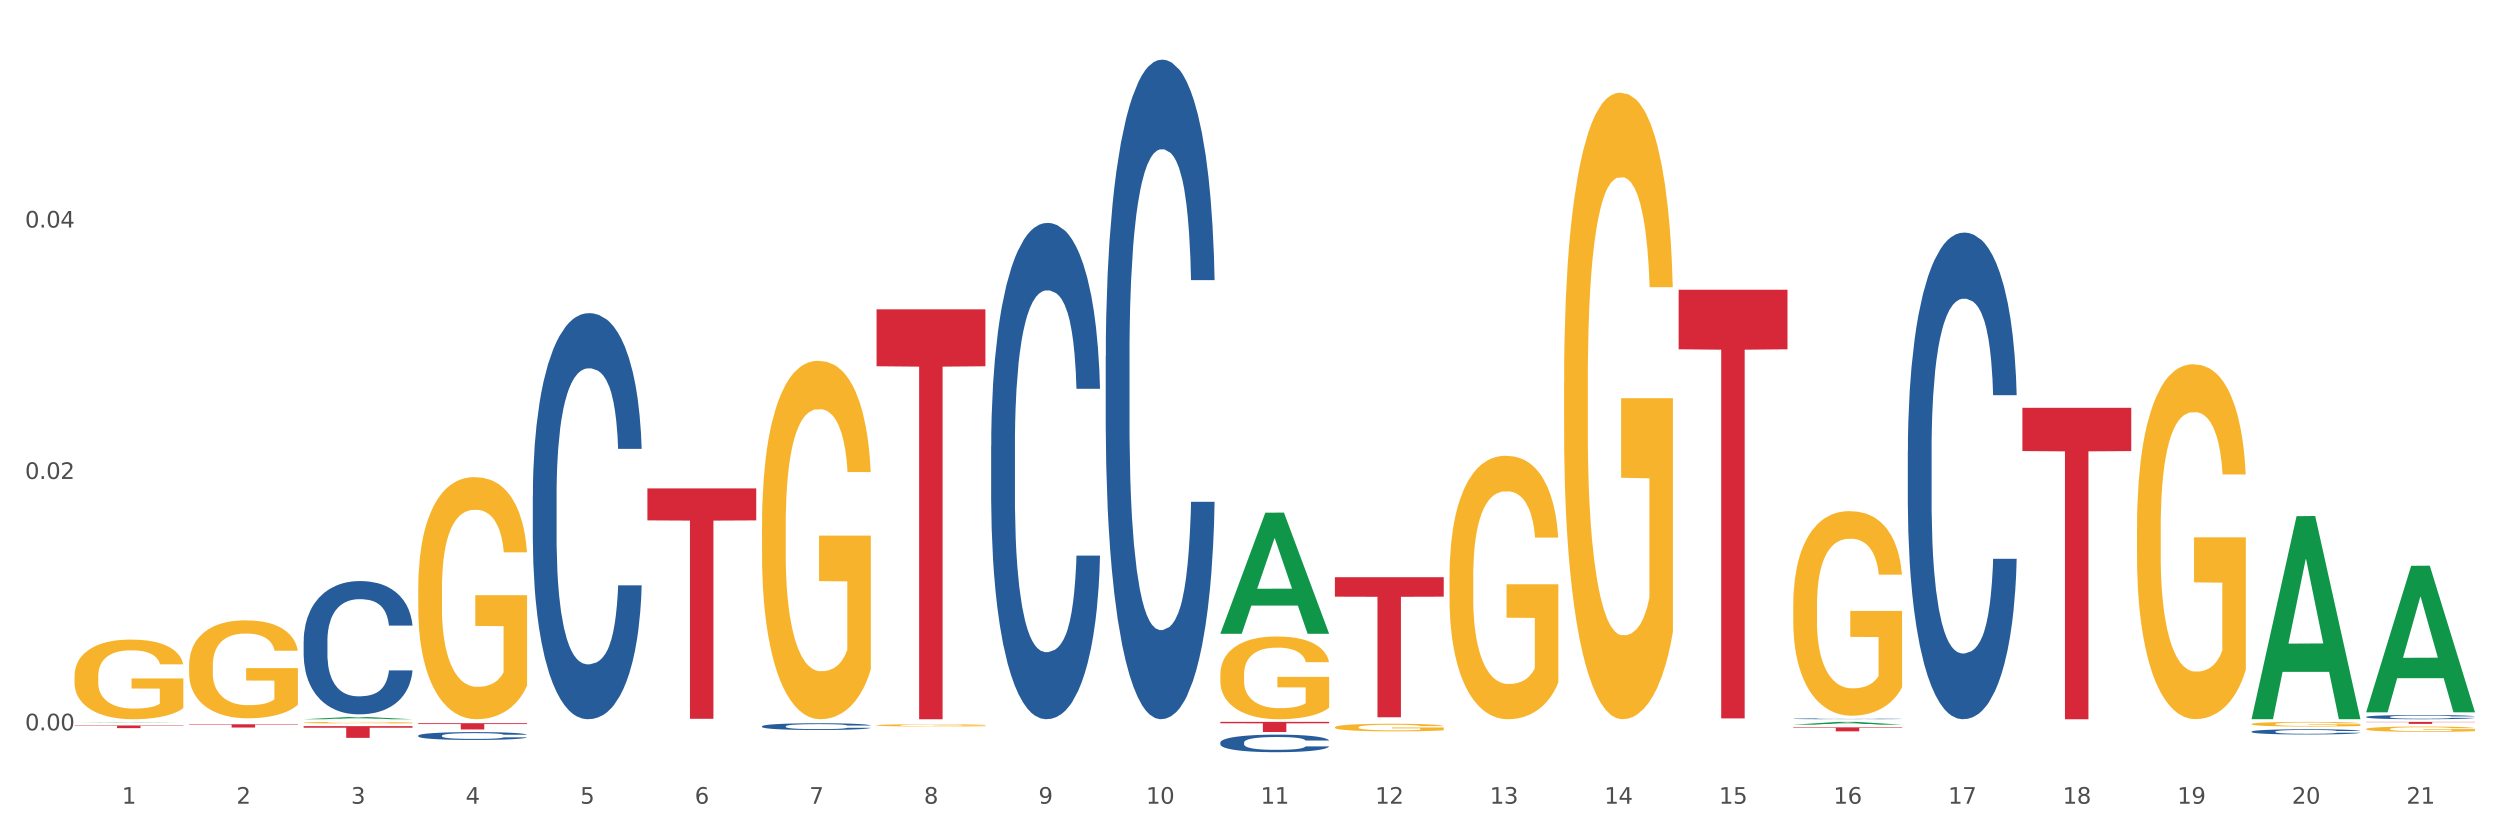 <?xml version="1.0" encoding="utf-8" standalone="no"?>
<!DOCTYPE svg PUBLIC "-//W3C//DTD SVG 1.1//EN"
  "http://www.w3.org/Graphics/SVG/1.1/DTD/svg11.dtd">
<svg xmlns:xlink="http://www.w3.org/1999/xlink" width="1080pt" height="360pt" viewBox="0 0 1080 360" xmlns="http://www.w3.org/2000/svg" version="1.1">
 <rect x="0" y="0" width="1080" height="360" fill="#333333" stroke="none"/>
 <defs>
  <style type="text/css">*{stroke-linejoin: round; stroke-linecap: butt}</style>
 </defs>
 <g id="figure_1">
  <g id="patch_1">
   <path d="M 0 360 
L 1080 360 
L 1080 0 
L 0 0 
z
" style="fill: #ffffff; stroke: #ffffff; stroke-linejoin: miter"/>
  </g>
  <g id="axes_1">
   <g id="matplotlib.axis_1">
    <g id="xtick_1">
     <g id="text_1">
      <!-- 1 -->
      <g style="fill: #4d4d4d" transform="translate(52.633 347.204) scale(0.096 -0.096)">
       <defs>
        <path id="DejaVuSans-31" d="M 794 531 
L 1825 531 
L 1825 4091 
L 703 3866 
L 703 4441 
L 1819 4666 
L 2450 4666 
L 2450 531 
L 3481 531 
L 3481 0 
L 794 0 
L 794 531 
z
" transform="scale(0.016)"/>
       </defs>
       <use xlink:href="#DejaVuSans-31"/>
      </g>
     </g>
    </g>
    <g id="xtick_2">
     <g id="text_2">
      <!-- 2 -->
      <g style="fill: #4d4d4d" transform="translate(102.133 347.204) scale(0.096 -0.096)">
       <defs>
        <path id="DejaVuSans-32" d="M 1228 531 
L 3431 531 
L 3431 0 
L 469 0 
L 469 531 
Q 828 903 1448 1529 
Q 2069 2156 2228 2338 
Q 2531 2678 2651 2914 
Q 2772 3150 2772 3378 
Q 2772 3750 2511 3984 
Q 2250 4219 1831 4219 
Q 1534 4219 1204 4116 
Q 875 4013 500 3803 
L 500 4441 
Q 881 4594 1212 4672 
Q 1544 4750 1819 4750 
Q 2544 4750 2975 4387 
Q 3406 4025 3406 3419 
Q 3406 3131 3298 2873 
Q 3191 2616 2906 2266 
Q 2828 2175 2409 1742 
Q 1991 1309 1228 531 
z
" transform="scale(0.016)"/>
       </defs>
       <use xlink:href="#DejaVuSans-32"/>
      </g>
     </g>
    </g>
    <g id="xtick_3">
     <g id="text_3">
      <!-- 3 -->
      <g style="fill: #4d4d4d" transform="translate(151.633 347.204) scale(0.096 -0.096)">
       <defs>
        <path id="DejaVuSans-33" d="M 2597 2516 
Q 3050 2419 3304 2112 
Q 3559 1806 3559 1356 
Q 3559 666 3084 287 
Q 2609 -91 1734 -91 
Q 1441 -91 1130 -33 
Q 819 25 488 141 
L 488 750 
Q 750 597 1062 519 
Q 1375 441 1716 441 
Q 2309 441 2620 675 
Q 2931 909 2931 1356 
Q 2931 1769 2642 2001 
Q 2353 2234 1838 2234 
L 1294 2234 
L 1294 2753 
L 1863 2753 
Q 2328 2753 2575 2939 
Q 2822 3125 2822 3475 
Q 2822 3834 2567 4026 
Q 2313 4219 1838 4219 
Q 1578 4219 1281 4162 
Q 984 4106 628 3988 
L 628 4550 
Q 988 4650 1302 4700 
Q 1616 4750 1894 4750 
Q 2613 4750 3031 4423 
Q 3450 4097 3450 3541 
Q 3450 3153 3228 2886 
Q 3006 2619 2597 2516 
z
" transform="scale(0.016)"/>
       </defs>
       <use xlink:href="#DejaVuSans-33"/>
      </g>
     </g>
    </g>
    <g id="xtick_4">
     <g id="text_4">
      <!-- 4 -->
      <g style="fill: #4d4d4d" transform="translate(201.133 347.204) scale(0.096 -0.096)">
       <defs>
        <path id="DejaVuSans-34" d="M 2419 4116 
L 825 1625 
L 2419 1625 
L 2419 4116 
z
M 2253 4666 
L 3047 4666 
L 3047 1625 
L 3713 1625 
L 3713 1100 
L 3047 1100 
L 3047 0 
L 2419 0 
L 2419 1100 
L 313 1100 
L 313 1709 
L 2253 4666 
z
" transform="scale(0.016)"/>
       </defs>
       <use xlink:href="#DejaVuSans-34"/>
      </g>
     </g>
    </g>
    <g id="xtick_5">
     <g id="text_5">
      <!-- 5 -->
      <g style="fill: #4d4d4d" transform="translate(250.633 347.204) scale(0.096 -0.096)">
       <defs>
        <path id="DejaVuSans-35" d="M 691 4666 
L 3169 4666 
L 3169 4134 
L 1269 4134 
L 1269 2991 
Q 1406 3038 1543 3061 
Q 1681 3084 1819 3084 
Q 2600 3084 3056 2656 
Q 3513 2228 3513 1497 
Q 3513 744 3044 326 
Q 2575 -91 1722 -91 
Q 1428 -91 1123 -41 
Q 819 9 494 109 
L 494 744 
Q 775 591 1075 516 
Q 1375 441 1709 441 
Q 2250 441 2565 725 
Q 2881 1009 2881 1497 
Q 2881 1984 2565 2268 
Q 2250 2553 1709 2553 
Q 1456 2553 1204 2497 
Q 953 2441 691 2322 
L 691 4666 
z
" transform="scale(0.016)"/>
       </defs>
       <use xlink:href="#DejaVuSans-35"/>
      </g>
     </g>
    </g>
    <g id="xtick_6">
     <g id="text_6">
      <!-- 6 -->
      <g style="fill: #4d4d4d" transform="translate(300.134 347.204) scale(0.096 -0.096)">
       <defs>
        <path id="DejaVuSans-36" d="M 2113 2584 
Q 1688 2584 1439 2293 
Q 1191 2003 1191 1497 
Q 1191 994 1439 701 
Q 1688 409 2113 409 
Q 2538 409 2786 701 
Q 3034 994 3034 1497 
Q 3034 2003 2786 2293 
Q 2538 2584 2113 2584 
z
M 3366 4563 
L 3366 3988 
Q 3128 4100 2886 4159 
Q 2644 4219 2406 4219 
Q 1781 4219 1451 3797 
Q 1122 3375 1075 2522 
Q 1259 2794 1537 2939 
Q 1816 3084 2150 3084 
Q 2853 3084 3261 2657 
Q 3669 2231 3669 1497 
Q 3669 778 3244 343 
Q 2819 -91 2113 -91 
Q 1303 -91 875 529 
Q 447 1150 447 2328 
Q 447 3434 972 4092 
Q 1497 4750 2381 4750 
Q 2619 4750 2861 4703 
Q 3103 4656 3366 4563 
z
" transform="scale(0.016)"/>
       </defs>
       <use xlink:href="#DejaVuSans-36"/>
      </g>
     </g>
    </g>
    <g id="xtick_7">
     <g id="text_7">
      <!-- 7 -->
      <g style="fill: #4d4d4d" transform="translate(349.634 347.204) scale(0.096 -0.096)">
       <defs>
        <path id="DejaVuSans-37" d="M 525 4666 
L 3525 4666 
L 3525 4397 
L 1831 0 
L 1172 0 
L 2766 4134 
L 525 4134 
L 525 4666 
z
" transform="scale(0.016)"/>
       </defs>
       <use xlink:href="#DejaVuSans-37"/>
      </g>
     </g>
    </g>
    <g id="xtick_8">
     <g id="text_8">
      <!-- 8 -->
      <g style="fill: #4d4d4d" transform="translate(399.134 347.204) scale(0.096 -0.096)">
       <defs>
        <path id="DejaVuSans-38" d="M 2034 2216 
Q 1584 2216 1326 1975 
Q 1069 1734 1069 1313 
Q 1069 891 1326 650 
Q 1584 409 2034 409 
Q 2484 409 2743 651 
Q 3003 894 3003 1313 
Q 3003 1734 2745 1975 
Q 2488 2216 2034 2216 
z
M 1403 2484 
Q 997 2584 770 2862 
Q 544 3141 544 3541 
Q 544 4100 942 4425 
Q 1341 4750 2034 4750 
Q 2731 4750 3128 4425 
Q 3525 4100 3525 3541 
Q 3525 3141 3298 2862 
Q 3072 2584 2669 2484 
Q 3125 2378 3379 2068 
Q 3634 1759 3634 1313 
Q 3634 634 3220 271 
Q 2806 -91 2034 -91 
Q 1263 -91 848 271 
Q 434 634 434 1313 
Q 434 1759 690 2068 
Q 947 2378 1403 2484 
z
M 1172 3481 
Q 1172 3119 1398 2916 
Q 1625 2713 2034 2713 
Q 2441 2713 2670 2916 
Q 2900 3119 2900 3481 
Q 2900 3844 2670 4047 
Q 2441 4250 2034 4250 
Q 1625 4250 1398 4047 
Q 1172 3844 1172 3481 
z
" transform="scale(0.016)"/>
       </defs>
       <use xlink:href="#DejaVuSans-38"/>
      </g>
     </g>
    </g>
    <g id="xtick_9">
     <g id="text_9">
      <!-- 9 -->
      <g style="fill: #4d4d4d" transform="translate(448.634 347.204) scale(0.096 -0.096)">
       <defs>
        <path id="DejaVuSans-39" d="M 703 97 
L 703 672 
Q 941 559 1184 500 
Q 1428 441 1663 441 
Q 2288 441 2617 861 
Q 2947 1281 2994 2138 
Q 2813 1869 2534 1725 
Q 2256 1581 1919 1581 
Q 1219 1581 811 2004 
Q 403 2428 403 3163 
Q 403 3881 828 4315 
Q 1253 4750 1959 4750 
Q 2769 4750 3195 4129 
Q 3622 3509 3622 2328 
Q 3622 1225 3098 567 
Q 2575 -91 1691 -91 
Q 1453 -91 1209 -44 
Q 966 3 703 97 
z
M 1959 2075 
Q 2384 2075 2632 2365 
Q 2881 2656 2881 3163 
Q 2881 3666 2632 3958 
Q 2384 4250 1959 4250 
Q 1534 4250 1286 3958 
Q 1038 3666 1038 3163 
Q 1038 2656 1286 2365 
Q 1534 2075 1959 2075 
z
" transform="scale(0.016)"/>
       </defs>
       <use xlink:href="#DejaVuSans-39"/>
      </g>
     </g>
    </g>
    <g id="xtick_10">
     <g id="text_10">
      <!-- 10 -->
      <g style="fill: #4d4d4d" transform="translate(495.079 347.204) scale(0.096 -0.096)">
       <defs>
        <path id="DejaVuSans-30" d="M 2034 4250 
Q 1547 4250 1301 3770 
Q 1056 3291 1056 2328 
Q 1056 1369 1301 889 
Q 1547 409 2034 409 
Q 2525 409 2770 889 
Q 3016 1369 3016 2328 
Q 3016 3291 2770 3770 
Q 2525 4250 2034 4250 
z
M 2034 4750 
Q 2819 4750 3233 4129 
Q 3647 3509 3647 2328 
Q 3647 1150 3233 529 
Q 2819 -91 2034 -91 
Q 1250 -91 836 529 
Q 422 1150 422 2328 
Q 422 3509 836 4129 
Q 1250 4750 2034 4750 
z
" transform="scale(0.016)"/>
       </defs>
       <use xlink:href="#DejaVuSans-31"/>
       <use xlink:href="#DejaVuSans-30" transform="translate(63.623 0)"/>
      </g>
     </g>
    </g>
    <g id="xtick_11">
     <g id="text_11">
      <!-- 11 -->
      <g style="fill: #4d4d4d" transform="translate(544.58 347.204) scale(0.096 -0.096)">
       <use xlink:href="#DejaVuSans-31"/>
       <use xlink:href="#DejaVuSans-31" transform="translate(63.623 0)"/>
      </g>
     </g>
    </g>
    <g id="xtick_12">
     <g id="text_12">
      <!-- 12 -->
      <g style="fill: #4d4d4d" transform="translate(594.08 347.204) scale(0.096 -0.096)">
       <use xlink:href="#DejaVuSans-31"/>
       <use xlink:href="#DejaVuSans-32" transform="translate(63.623 0)"/>
      </g>
     </g>
    </g>
    <g id="xtick_13">
     <g id="text_13">
      <!-- 13 -->
      <g style="fill: #4d4d4d" transform="translate(643.58 347.204) scale(0.096 -0.096)">
       <use xlink:href="#DejaVuSans-31"/>
       <use xlink:href="#DejaVuSans-33" transform="translate(63.623 0)"/>
      </g>
     </g>
    </g>
    <g id="xtick_14">
     <g id="text_14">
      <!-- 14 -->
      <g style="fill: #4d4d4d" transform="translate(693.08 347.204) scale(0.096 -0.096)">
       <use xlink:href="#DejaVuSans-31"/>
       <use xlink:href="#DejaVuSans-34" transform="translate(63.623 0)"/>
      </g>
     </g>
    </g>
    <g id="xtick_15">
     <g id="text_15">
      <!-- 15 -->
      <g style="fill: #4d4d4d" transform="translate(742.58 347.204) scale(0.096 -0.096)">
       <use xlink:href="#DejaVuSans-31"/>
       <use xlink:href="#DejaVuSans-35" transform="translate(63.623 0)"/>
      </g>
     </g>
    </g>
    <g id="xtick_16">
     <g id="text_16">
      <!-- 16 -->
      <g style="fill: #4d4d4d" transform="translate(792.08 347.204) scale(0.096 -0.096)">
       <use xlink:href="#DejaVuSans-31"/>
       <use xlink:href="#DejaVuSans-36" transform="translate(63.623 0)"/>
      </g>
     </g>
    </g>
    <g id="xtick_17">
     <g id="text_17">
      <!-- 17 -->
      <g style="fill: #4d4d4d" transform="translate(841.58 347.204) scale(0.096 -0.096)">
       <use xlink:href="#DejaVuSans-31"/>
       <use xlink:href="#DejaVuSans-37" transform="translate(63.623 0)"/>
      </g>
     </g>
    </g>
    <g id="xtick_18">
     <g id="text_18">
      <!-- 18 -->
      <g style="fill: #4d4d4d" transform="translate(891.08 347.204) scale(0.096 -0.096)">
       <use xlink:href="#DejaVuSans-31"/>
       <use xlink:href="#DejaVuSans-38" transform="translate(63.623 0)"/>
      </g>
     </g>
    </g>
    <g id="xtick_19">
     <g id="text_19">
      <!-- 19 -->
      <g style="fill: #4d4d4d" transform="translate(940.58 347.204) scale(0.096 -0.096)">
       <use xlink:href="#DejaVuSans-31"/>
       <use xlink:href="#DejaVuSans-39" transform="translate(63.623 0)"/>
      </g>
     </g>
    </g>
    <g id="xtick_20">
     <g id="text_20">
      <!-- 20 -->
      <g style="fill: #4d4d4d" transform="translate(990.08 347.204) scale(0.096 -0.096)">
       <use xlink:href="#DejaVuSans-32"/>
       <use xlink:href="#DejaVuSans-30" transform="translate(63.623 0)"/>
      </g>
     </g>
    </g>
    <g id="xtick_21">
     <g id="text_21">
      <!-- 21 -->
      <g style="fill: #4d4d4d" transform="translate(1039.58 347.204) scale(0.096 -0.096)">
       <use xlink:href="#DejaVuSans-32"/>
       <use xlink:href="#DejaVuSans-31" transform="translate(63.623 0)"/>
      </g>
     </g>
    </g>
    <g id="xtick_22"/>
    <g id="xtick_23"/>
    <g id="xtick_24"/>
    <g id="xtick_25"/>
    <g id="xtick_26"/>
    <g id="xtick_27"/>
    <g id="xtick_28"/>
    <g id="xtick_29"/>
    <g id="xtick_30"/>
    <g id="xtick_31"/>
    <g id="xtick_32"/>
    <g id="xtick_33"/>
    <g id="xtick_34"/>
    <g id="xtick_35"/>
    <g id="xtick_36"/>
    <g id="xtick_37"/>
    <g id="xtick_38"/>
    <g id="xtick_39"/>
    <g id="xtick_40"/>
    <g id="xtick_41"/>
   </g>
   <g id="matplotlib.axis_2">
    <g id="ytick_1">
     <g id="text_22">
      <!-- 0.00 -->
      <g style="fill: #4d4d4d" transform="translate(10.8 315.504) scale(0.096 -0.096)">
       <defs>
        <path id="DejaVuSans-2e" d="M 684 794 
L 1344 794 
L 1344 0 
L 684 0 
L 684 794 
z
" transform="scale(0.016)"/>
       </defs>
       <use xlink:href="#DejaVuSans-30"/>
       <use xlink:href="#DejaVuSans-2e" transform="translate(63.623 0)"/>
       <use xlink:href="#DejaVuSans-30" transform="translate(95.41 0)"/>
       <use xlink:href="#DejaVuSans-30" transform="translate(159.033 0)"/>
      </g>
     </g>
    </g>
    <g id="ytick_2">
     <g id="text_23">
      <!-- 0.02 -->
      <g style="fill: #4d4d4d" transform="translate(10.8 206.906) scale(0.096 -0.096)">
       <use xlink:href="#DejaVuSans-30"/>
       <use xlink:href="#DejaVuSans-2e" transform="translate(63.623 0)"/>
       <use xlink:href="#DejaVuSans-30" transform="translate(95.41 0)"/>
       <use xlink:href="#DejaVuSans-32" transform="translate(159.033 0)"/>
      </g>
     </g>
    </g>
    <g id="ytick_3">
     <g id="text_24">
      <!-- 0.04 -->
      <g style="fill: #4d4d4d" transform="translate(10.8 98.309) scale(0.096 -0.096)">
       <use xlink:href="#DejaVuSans-30"/>
       <use xlink:href="#DejaVuSans-2e" transform="translate(63.623 0)"/>
       <use xlink:href="#DejaVuSans-30" transform="translate(95.41 0)"/>
       <use xlink:href="#DejaVuSans-34" transform="translate(159.033 0)"/>
      </g>
     </g>
    </g>
    <g id="ytick_4"/>
    <g id="ytick_5"/>
    <g id="ytick_6"/>
   </g>
   <g id="PolyCollection_1">
    <path d="M 32.175 312.258 
L 32.223 312.258 
L 51.615 312.104 
L 59.663 312.104 
L 79.2 312.258 
L 69.892 312.258 
L 65.674 312.222 
L 45.652 312.222 
L 45.507 312.223 
L 41.435 312.258 
L 32.175 312.258 
L 32.175 312.258 
L 48.173 312.201 
L 63.153 312.201 
L 55.736 312.137 
L 55.639 312.137 
L 55.542 312.137 
L 48.125 312.201 
L 48.173 312.201 
L 32.175 312.258 
z
" clip-path="url(#pd9463efd90)" style="fill: #109648"/>
    <path d="M 576.675 249.353 
L 623.7 249.353 
L 623.7 257.763 
L 605.202 257.819 
L 605.202 309.868 
L 595.062 309.868 
L 595.062 257.819 
L 576.675 257.763 
L 576.675 249.41 
L 576.675 249.353 
z
" clip-path="url(#pd9463efd90)" style="fill: #d62839"/>
    <path d="M 725.175 125.159 
L 772.2 125.159 
L 772.2 150.895 
L 753.702 151.069 
L 753.702 310.354 
L 743.562 310.354 
L 743.562 151.069 
L 725.175 150.895 
L 725.175 125.333 
L 725.175 125.159 
z
" clip-path="url(#pd9463efd90)" style="fill: #d62839"/>
    <path d="M 774.675 314.202 
L 821.7 314.202 
L 821.7 314.445 
L 803.202 314.447 
L 803.202 315.949 
L 793.062 315.949 
L 793.062 314.447 
L 774.675 314.445 
L 774.675 314.204 
L 774.675 314.202 
z
" clip-path="url(#pd9463efd90)" style="fill: #d62839"/>
    <path d="M 873.675 176.159 
L 920.7 176.159 
L 920.7 194.857 
L 902.202 194.984 
L 902.202 310.712 
L 892.062 310.712 
L 892.062 194.984 
L 873.675 194.857 
L 873.675 176.285 
L 873.675 176.159 
z
" clip-path="url(#pd9463efd90)" style="fill: #d62839"/>
    <path d="M 1022.175 311.857 
L 1069.2 311.857 
L 1069.2 311.976 
L 1050.702 311.977 
L 1050.702 312.717 
L 1040.562 312.717 
L 1040.562 311.977 
L 1022.175 311.976 
L 1022.175 311.858 
L 1022.175 311.857 
z
" clip-path="url(#pd9463efd90)" style="fill: #d62839"/>
    <path d="M 81.675 287.544 
L 81.731 287.505 
L 81.731 286.114 
L 81.842 284.916 
L 82.397 282.017 
L 83.23 279.621 
L 83.84 278.346 
L 84.451 277.303 
L 85.173 276.259 
L 86.061 275.177 
L 87.671 273.593 
L 88.67 272.781 
L 89.892 271.931 
L 92.113 270.694 
L 93.723 269.999 
L 95.388 269.419 
L 98.109 268.723 
L 99.885 268.414 
L 101.773 268.182 
L 104.049 268.028 
L 105.77 267.989 
L 109.546 268.105 
L 112.766 268.453 
L 114.32 268.723 
L 116.319 269.187 
L 117.374 269.496 
L 119.095 270.114 
L 120.872 270.926 
L 122.093 271.622 
L 123.925 272.936 
L 125.313 274.25 
L 126.59 275.873 
L 127.256 276.993 
L 127.756 278.037 
L 128.2 279.235 
L 128.644 281.129 
L 118.651 281.129 
L 118.262 279.776 
L 117.652 278.501 
L 116.763 277.264 
L 115.986 276.491 
L 114.654 275.525 
L 113.432 274.907 
L 112.155 274.443 
L 110.601 274.056 
L 109.379 273.863 
L 107.658 273.709 
L 104.271 273.747 
L 101.995 274.056 
L 100.441 274.443 
L 99.441 274.791 
L 98.553 275.177 
L 97.554 275.718 
L 96.388 276.53 
L 95.555 277.264 
L 94.722 278.191 
L 94.056 279.119 
L 93.445 280.201 
L 92.945 281.36 
L 92.557 282.558 
L 92.224 284.027 
L 91.946 286.462 
L 91.946 291.756 
L 92.057 292.954 
L 92.335 294.539 
L 92.668 295.737 
L 93.223 297.167 
L 93.723 298.133 
L 94.667 299.524 
L 95.721 300.683 
L 96.554 301.418 
L 97.387 302.036 
L 98.831 302.886 
L 100.441 303.582 
L 101.829 304.007 
L 103.716 304.394 
L 104.993 304.548 
L 106.104 304.625 
L 108.824 304.625 
L 110.767 304.509 
L 112.932 304.239 
L 114.598 303.891 
L 115.986 303.466 
L 117.541 302.77 
L 118.54 302.113 
L 118.54 294.036 
L 106.326 293.998 
L 106.326 288.626 
L 128.7 288.626 
L 128.7 304.394 
L 127.756 305.205 
L 126.701 305.939 
L 125.591 306.596 
L 123.925 307.408 
L 121.927 308.181 
L 120.15 308.722 
L 118.262 309.186 
L 116.042 309.611 
L 113.155 309.997 
L 111.378 310.152 
L 109.157 310.268 
L 106.548 310.306 
L 104.271 310.229 
L 102.051 310.036 
L 99.719 309.688 
L 97.443 309.186 
L 95.721 308.683 
L 94 308.065 
L 92.168 307.253 
L 90.725 306.48 
L 89.614 305.785 
L 88.393 304.896 
L 87.06 303.737 
L 86.061 302.693 
L 85.173 301.611 
L 84.229 300.22 
L 83.563 299.022 
L 82.896 297.515 
L 82.508 296.394 
L 82.064 294.655 
L 81.731 292.22 
L 81.675 287.544 
z
" clip-path="url(#pd9463efd90)" style="fill: #f7b32b"/>
    <path d="M 1022.175 309.702 
L 1022.231 309.7 
L 1022.231 309.653 
L 1022.397 309.59 
L 1023.009 309.472 
L 1023.787 309.383 
L 1025.121 309.28 
L 1025.844 309.236 
L 1026.789 309.187 
L 1028.734 309.109 
L 1030.957 309.042 
L 1032.514 309.005 
L 1033.681 308.981 
L 1036.294 308.939 
L 1037.794 308.921 
L 1039.351 308.906 
L 1040.685 308.896 
L 1042.908 308.884 
L 1044.687 308.879 
L 1046.744 308.877 
L 1048.467 308.879 
L 1050.746 308.886 
L 1054.081 308.906 
L 1055.359 308.918 
L 1057.082 308.938 
L 1058.861 308.964 
L 1060.306 308.991 
L 1061.974 309.03 
L 1063.697 309.08 
L 1065.365 309.144 
L 1066.532 309.202 
L 1067.477 309.264 
L 1068.311 309.34 
L 1068.922 309.422 
L 1069.2 309.491 
L 1059.028 309.491 
L 1058.75 309.429 
L 1058.194 309.362 
L 1057.638 309.316 
L 1057.027 309.28 
L 1056.082 309.238 
L 1055.248 309.211 
L 1053.859 309.179 
L 1052.58 309.159 
L 1051.524 309.147 
L 1050.245 309.137 
L 1047.522 309.127 
L 1045.576 309.127 
L 1044.353 309.13 
L 1042.853 309.139 
L 1041.574 309.15 
L 1040.073 309.171 
L 1038.906 309.192 
L 1037.739 309.221 
L 1037.072 309.241 
L 1036.071 309.278 
L 1035.404 309.308 
L 1034.515 309.36 
L 1034.015 309.397 
L 1033.125 309.492 
L 1032.736 309.563 
L 1032.569 309.611 
L 1032.458 309.665 
L 1032.458 309.926 
L 1032.792 310.044 
L 1033.07 310.094 
L 1033.514 310.151 
L 1034.348 310.225 
L 1035.571 310.297 
L 1036.849 310.349 
L 1037.906 310.381 
L 1038.906 310.404 
L 1039.907 310.422 
L 1041.13 310.439 
L 1042.13 310.449 
L 1043.631 310.459 
L 1045.41 310.464 
L 1046.799 310.464 
L 1049.634 310.456 
L 1050.912 310.448 
L 1052.135 310.436 
L 1053.469 310.417 
L 1054.526 310.397 
L 1055.137 310.382 
L 1056.138 310.35 
L 1056.916 310.317 
L 1057.583 310.278 
L 1058.027 310.245 
L 1058.528 310.194 
L 1058.917 310.138 
L 1059.028 310.107 
L 1069.2 310.107 
L 1068.978 310.168 
L 1068.589 310.226 
L 1067.81 310.305 
L 1067.199 310.35 
L 1066.254 310.406 
L 1065.253 310.453 
L 1063.864 310.505 
L 1062.585 310.543 
L 1061.251 310.577 
L 1059.806 310.607 
L 1057.194 310.649 
L 1056.249 310.66 
L 1054.248 310.68 
L 1052.691 310.692 
L 1050.412 310.704 
L 1048.078 310.711 
L 1045.632 310.712 
L 1043.464 310.709 
L 1041.074 310.699 
L 1039.573 310.689 
L 1037.906 310.674 
L 1035.96 310.65 
L 1034.126 310.622 
L 1032.403 310.588 
L 1030.791 310.55 
L 1029.29 310.506 
L 1027.344 310.434 
L 1025.899 310.364 
L 1024.843 310.298 
L 1024.12 310.243 
L 1023.398 310.173 
L 1023.009 310.124 
L 1022.397 310.007 
L 1022.175 309.898 
L 1022.175 309.702 
z
" clip-path="url(#pd9463efd90)" style="fill: #255c99"/>
    <path d="M 972.675 316.045 
L 972.731 316.043 
L 972.731 315.984 
L 972.897 315.905 
L 973.509 315.76 
L 974.287 315.65 
L 975.621 315.521 
L 976.344 315.467 
L 977.289 315.407 
L 979.234 315.309 
L 981.457 315.226 
L 983.014 315.18 
L 984.181 315.151 
L 986.794 315.099 
L 988.294 315.077 
L 989.851 315.058 
L 991.185 315.045 
L 993.408 315.031 
L 995.187 315.025 
L 997.244 315.023 
L 998.967 315.025 
L 1001.246 315.033 
L 1004.581 315.058 
L 1005.859 315.072 
L 1007.582 315.097 
L 1009.361 315.131 
L 1010.806 315.164 
L 1012.474 315.212 
L 1014.197 315.274 
L 1015.865 315.353 
L 1017.032 315.426 
L 1017.977 315.502 
L 1018.811 315.596 
L 1019.422 315.698 
L 1019.7 315.783 
L 1009.528 315.783 
L 1009.25 315.706 
L 1008.694 315.623 
L 1008.138 315.567 
L 1007.527 315.521 
L 1006.582 315.469 
L 1005.748 315.436 
L 1004.359 315.397 
L 1003.08 315.372 
L 1002.024 315.357 
L 1000.745 315.345 
L 998.022 315.332 
L 996.076 315.332 
L 994.853 315.336 
L 993.353 315.347 
L 992.074 315.361 
L 990.573 315.386 
L 989.406 315.413 
L 988.239 315.448 
L 987.572 315.473 
L 986.571 315.519 
L 985.904 315.556 
L 985.015 315.621 
L 984.515 315.667 
L 983.625 315.785 
L 983.236 315.872 
L 983.069 315.933 
L 982.958 315.999 
L 982.958 316.323 
L 983.292 316.468 
L 983.57 316.531 
L 984.014 316.601 
L 984.848 316.693 
L 986.071 316.782 
L 987.349 316.847 
L 988.406 316.886 
L 989.406 316.915 
L 990.407 316.938 
L 991.63 316.959 
L 992.63 316.971 
L 994.131 316.984 
L 995.91 316.99 
L 997.299 316.99 
L 1000.134 316.98 
L 1001.413 316.969 
L 1002.635 316.955 
L 1003.969 316.932 
L 1005.026 316.907 
L 1005.637 316.888 
L 1006.638 316.849 
L 1007.416 316.807 
L 1008.083 316.759 
L 1008.527 316.718 
L 1009.028 316.655 
L 1009.417 316.585 
L 1009.528 316.547 
L 1019.7 316.547 
L 1019.478 316.622 
L 1019.089 316.695 
L 1018.31 316.793 
L 1017.699 316.849 
L 1016.754 316.917 
L 1015.753 316.975 
L 1014.364 317.04 
L 1013.085 317.088 
L 1011.751 317.129 
L 1010.306 317.167 
L 1007.694 317.218 
L 1006.749 317.233 
L 1004.748 317.258 
L 1003.191 317.272 
L 1000.912 317.287 
L 998.578 317.295 
L 996.132 317.297 
L 993.964 317.293 
L 991.574 317.281 
L 990.073 317.268 
L 988.406 317.25 
L 986.46 317.221 
L 984.626 317.185 
L 982.903 317.144 
L 981.291 317.096 
L 979.79 317.042 
L 977.844 316.953 
L 976.399 316.865 
L 975.343 316.784 
L 974.62 316.716 
L 973.898 316.628 
L 973.509 316.568 
L 972.897 316.423 
L 972.675 316.288 
L 972.675 316.045 
z
" clip-path="url(#pd9463efd90)" style="fill: #255c99"/>
    <path d="M 824.175 194.93 
L 824.231 194.738 
L 824.231 189.362 
L 824.397 182.066 
L 825.009 168.625 
L 825.787 158.449 
L 827.121 146.544 
L 827.844 141.552 
L 828.789 135.983 
L 830.734 126.959 
L 832.957 119.279 
L 834.514 115.054 
L 835.681 112.366 
L 838.294 107.566 
L 839.794 105.454 
L 841.351 103.726 
L 842.685 102.574 
L 844.908 101.23 
L 846.687 100.654 
L 848.744 100.462 
L 850.467 100.654 
L 852.746 101.422 
L 856.081 103.726 
L 857.359 105.07 
L 859.082 107.374 
L 860.861 110.446 
L 862.306 113.518 
L 863.974 117.935 
L 865.697 123.695 
L 867.365 130.991 
L 868.532 137.712 
L 869.477 144.816 
L 870.311 153.456 
L 870.922 162.865 
L 871.2 170.737 
L 861.028 170.737 
L 860.75 163.633 
L 860.194 155.952 
L 859.638 150.768 
L 859.027 146.544 
L 858.082 141.744 
L 857.248 138.672 
L 855.859 135.023 
L 854.58 132.719 
L 853.524 131.375 
L 852.245 130.223 
L 849.522 129.071 
L 847.576 129.071 
L 846.353 129.455 
L 844.853 130.415 
L 843.574 131.759 
L 842.073 134.063 
L 840.906 136.56 
L 839.739 139.824 
L 839.072 142.128 
L 838.071 146.352 
L 837.404 149.808 
L 836.515 155.76 
L 836.015 159.985 
L 835.125 170.929 
L 834.736 178.994 
L 834.569 184.562 
L 834.458 190.706 
L 834.458 220.66 
L 834.792 234.1 
L 835.07 239.861 
L 835.514 246.389 
L 836.348 254.837 
L 837.571 263.094 
L 838.849 269.046 
L 839.906 272.694 
L 840.906 275.383 
L 841.907 277.495 
L 843.13 279.415 
L 844.13 280.567 
L 845.631 281.719 
L 847.41 282.295 
L 848.799 282.295 
L 851.634 281.335 
L 852.913 280.375 
L 854.135 279.031 
L 855.469 276.919 
L 856.526 274.614 
L 857.137 272.886 
L 858.138 269.238 
L 858.916 265.398 
L 859.583 260.982 
L 860.027 257.142 
L 860.528 251.381 
L 860.917 244.853 
L 861.028 241.397 
L 871.2 241.397 
L 870.978 248.309 
L 870.589 255.029 
L 869.81 264.054 
L 869.199 269.238 
L 868.254 275.575 
L 867.253 280.951 
L 865.864 286.903 
L 864.585 291.319 
L 863.251 295.16 
L 861.806 298.616 
L 859.194 303.416 
L 858.249 304.76 
L 856.248 307.064 
L 854.691 308.408 
L 852.412 309.752 
L 850.078 310.52 
L 847.632 310.712 
L 845.464 310.328 
L 843.074 309.176 
L 841.573 308.024 
L 839.906 306.296 
L 837.96 303.608 
L 836.126 300.344 
L 834.403 296.504 
L 832.791 292.087 
L 831.29 287.095 
L 829.344 278.839 
L 827.899 270.774 
L 826.843 263.286 
L 826.12 256.95 
L 825.398 248.885 
L 825.009 243.317 
L 824.397 229.876 
L 824.175 217.396 
L 824.175 194.93 
z
" clip-path="url(#pd9463efd90)" style="fill: #255c99"/>
    <path d="M 774.675 310.507 
L 774.731 310.507 
L 774.731 310.498 
L 774.897 310.485 
L 775.509 310.461 
L 776.287 310.443 
L 777.621 310.422 
L 778.344 310.413 
L 779.289 310.403 
L 781.234 310.387 
L 783.457 310.374 
L 785.014 310.366 
L 786.181 310.361 
L 788.794 310.353 
L 790.294 310.349 
L 791.851 310.346 
L 793.185 310.344 
L 795.408 310.342 
L 797.187 310.341 
L 799.244 310.34 
L 800.967 310.341 
L 803.246 310.342 
L 806.581 310.346 
L 807.859 310.348 
L 809.582 310.352 
L 811.361 310.358 
L 812.806 310.363 
L 814.474 310.371 
L 816.197 310.381 
L 817.865 310.394 
L 819.032 310.406 
L 819.977 310.419 
L 820.811 310.434 
L 821.422 310.451 
L 821.7 310.465 
L 811.528 310.465 
L 811.25 310.452 
L 810.694 310.438 
L 810.138 310.429 
L 809.527 310.422 
L 808.582 310.413 
L 807.748 310.408 
L 806.359 310.401 
L 805.08 310.397 
L 804.024 310.395 
L 802.745 310.393 
L 800.022 310.391 
L 798.076 310.391 
L 796.853 310.392 
L 795.353 310.393 
L 794.074 310.396 
L 792.573 310.4 
L 791.406 310.404 
L 790.239 310.41 
L 789.572 310.414 
L 788.571 310.421 
L 787.904 310.428 
L 787.015 310.438 
L 786.515 310.446 
L 785.625 310.465 
L 785.236 310.479 
L 785.069 310.489 
L 784.958 310.5 
L 784.958 310.553 
L 785.292 310.577 
L 785.57 310.587 
L 786.014 310.598 
L 786.848 310.613 
L 788.071 310.628 
L 789.349 310.639 
L 790.406 310.645 
L 791.406 310.65 
L 792.407 310.654 
L 793.63 310.657 
L 794.63 310.659 
L 796.131 310.661 
L 797.91 310.662 
L 799.299 310.662 
L 802.134 310.66 
L 803.413 310.659 
L 804.635 310.656 
L 805.969 310.653 
L 807.026 310.648 
L 807.637 310.645 
L 808.638 310.639 
L 809.416 310.632 
L 810.083 310.624 
L 810.527 310.618 
L 811.028 310.607 
L 811.417 310.596 
L 811.528 310.59 
L 821.7 310.59 
L 821.478 310.602 
L 821.089 310.614 
L 820.31 310.63 
L 819.699 310.639 
L 818.754 310.65 
L 817.753 310.66 
L 816.364 310.67 
L 815.085 310.678 
L 813.751 310.685 
L 812.306 310.691 
L 809.694 310.699 
L 808.749 310.702 
L 806.748 310.706 
L 805.191 310.708 
L 802.912 310.711 
L 800.578 310.712 
L 798.132 310.712 
L 795.964 310.712 
L 793.574 310.71 
L 792.073 310.708 
L 790.406 310.704 
L 788.46 310.7 
L 786.626 310.694 
L 784.903 310.687 
L 783.291 310.679 
L 781.79 310.671 
L 779.844 310.656 
L 778.399 310.642 
L 777.343 310.628 
L 776.62 310.617 
L 775.898 310.603 
L 775.509 310.593 
L 774.897 310.569 
L 774.675 310.547 
L 774.675 310.507 
z
" clip-path="url(#pd9463efd90)" style="fill: #255c99"/>
    <path d="M 527.175 320.773 
L 527.231 320.766 
L 527.231 320.572 
L 527.397 320.308 
L 528.009 319.824 
L 528.787 319.456 
L 530.121 319.027 
L 530.844 318.847 
L 531.789 318.646 
L 533.734 318.32 
L 535.957 318.043 
L 537.514 317.891 
L 538.681 317.794 
L 541.294 317.621 
L 542.794 317.545 
L 544.351 317.482 
L 545.685 317.441 
L 547.908 317.392 
L 549.687 317.371 
L 551.744 317.365 
L 553.467 317.371 
L 555.746 317.399 
L 559.081 317.482 
L 560.359 317.531 
L 562.082 317.614 
L 563.861 317.725 
L 565.306 317.836 
L 566.974 317.995 
L 568.697 318.203 
L 570.365 318.466 
L 571.532 318.708 
L 572.477 318.965 
L 573.311 319.276 
L 573.922 319.616 
L 574.2 319.9 
L 564.028 319.9 
L 563.75 319.643 
L 563.194 319.366 
L 562.638 319.179 
L 562.027 319.027 
L 561.082 318.854 
L 560.248 318.743 
L 558.859 318.611 
L 557.58 318.528 
L 556.524 318.48 
L 555.245 318.438 
L 552.522 318.397 
L 550.576 318.397 
L 549.353 318.411 
L 547.853 318.445 
L 546.574 318.494 
L 545.073 318.577 
L 543.906 318.667 
L 542.739 318.785 
L 542.072 318.868 
L 541.071 319.02 
L 540.404 319.145 
L 539.515 319.359 
L 539.015 319.512 
L 538.125 319.907 
L 537.736 320.198 
L 537.569 320.399 
L 537.458 320.62 
L 537.458 321.701 
L 537.792 322.186 
L 538.07 322.393 
L 538.514 322.629 
L 539.348 322.934 
L 540.571 323.232 
L 541.849 323.446 
L 542.906 323.578 
L 543.906 323.675 
L 544.907 323.751 
L 546.13 323.82 
L 547.13 323.862 
L 548.631 323.904 
L 550.41 323.924 
L 551.799 323.924 
L 554.634 323.89 
L 555.913 323.855 
L 557.135 323.807 
L 558.469 323.73 
L 559.526 323.647 
L 560.137 323.585 
L 561.138 323.453 
L 561.916 323.315 
L 562.583 323.155 
L 563.027 323.017 
L 563.528 322.809 
L 563.917 322.574 
L 564.028 322.449 
L 574.2 322.449 
L 573.978 322.698 
L 573.589 322.941 
L 572.81 323.266 
L 572.199 323.453 
L 571.254 323.682 
L 570.253 323.876 
L 568.864 324.091 
L 567.585 324.25 
L 566.251 324.388 
L 564.806 324.513 
L 562.194 324.686 
L 561.249 324.735 
L 559.248 324.818 
L 557.691 324.866 
L 555.412 324.915 
L 553.078 324.943 
L 550.632 324.95 
L 548.464 324.936 
L 546.074 324.894 
L 544.573 324.853 
L 542.906 324.79 
L 540.96 324.693 
L 539.126 324.575 
L 537.403 324.437 
L 535.791 324.278 
L 534.29 324.097 
L 532.344 323.8 
L 530.899 323.509 
L 529.843 323.239 
L 529.12 323.01 
L 528.398 322.719 
L 528.009 322.518 
L 527.397 322.033 
L 527.175 321.583 
L 527.175 320.773 
z
" clip-path="url(#pd9463efd90)" style="fill: #255c99"/>
    <path d="M 477.675 153.793 
L 477.731 153.533 
L 477.731 146.246 
L 477.897 136.358 
L 478.509 118.141 
L 479.287 104.349 
L 480.621 88.215 
L 481.344 81.449 
L 482.289 73.902 
L 484.234 61.671 
L 486.457 51.262 
L 488.014 45.537 
L 489.181 41.894 
L 491.794 35.388 
L 493.294 32.526 
L 494.851 30.183 
L 496.185 28.622 
L 498.408 26.8 
L 500.187 26.02 
L 502.244 25.759 
L 503.967 26.02 
L 506.246 27.061 
L 509.581 30.183 
L 510.859 32.005 
L 512.582 35.128 
L 514.361 39.292 
L 515.806 43.455 
L 517.474 49.441 
L 519.197 57.247 
L 520.865 67.136 
L 522.032 76.244 
L 522.977 85.873 
L 523.811 97.583 
L 524.422 110.335 
L 524.7 121.004 
L 514.528 121.004 
L 514.25 111.375 
L 513.694 100.966 
L 513.138 93.94 
L 512.527 88.215 
L 511.582 81.709 
L 510.748 77.545 
L 509.359 72.601 
L 508.08 69.478 
L 507.024 67.657 
L 505.745 66.095 
L 503.022 64.534 
L 501.076 64.534 
L 499.853 65.054 
L 498.353 66.356 
L 497.074 68.177 
L 495.573 71.3 
L 494.406 74.683 
L 493.239 79.107 
L 492.572 82.23 
L 491.571 87.955 
L 490.904 92.639 
L 490.015 100.706 
L 489.515 106.431 
L 488.625 121.264 
L 488.236 132.194 
L 488.069 139.741 
L 487.958 148.068 
L 487.958 188.664 
L 488.292 206.88 
L 488.57 214.687 
L 489.014 223.535 
L 489.848 234.985 
L 491.071 246.175 
L 492.349 254.242 
L 493.406 259.187 
L 494.406 262.83 
L 495.407 265.692 
L 496.63 268.295 
L 497.63 269.856 
L 499.131 271.417 
L 500.91 272.198 
L 502.299 272.198 
L 505.134 270.897 
L 506.413 269.596 
L 507.635 267.774 
L 508.969 264.912 
L 510.026 261.789 
L 510.637 259.447 
L 511.637 254.502 
L 512.416 249.298 
L 513.083 243.313 
L 513.527 238.108 
L 514.028 230.301 
L 514.417 221.453 
L 514.528 216.769 
L 524.7 216.769 
L 524.478 226.137 
L 524.089 235.245 
L 523.31 247.476 
L 522.699 254.502 
L 521.754 263.09 
L 520.753 270.377 
L 519.364 278.444 
L 518.085 284.429 
L 516.751 289.634 
L 515.306 294.318 
L 512.694 300.824 
L 511.749 302.645 
L 509.748 305.768 
L 508.191 307.59 
L 505.912 309.411 
L 503.578 310.452 
L 501.132 310.712 
L 498.964 310.192 
L 496.574 308.63 
L 495.073 307.069 
L 493.406 304.727 
L 491.46 301.084 
L 489.626 296.66 
L 487.903 291.455 
L 486.291 285.47 
L 484.79 278.704 
L 482.844 267.514 
L 481.399 256.584 
L 480.343 246.435 
L 479.62 237.848 
L 478.898 226.918 
L 478.509 219.371 
L 477.897 201.155 
L 477.675 184.24 
L 477.675 153.793 
z
" clip-path="url(#pd9463efd90)" style="fill: #255c99"/>
    <path d="M 428.175 192.633 
L 428.231 192.437 
L 428.231 186.954 
L 428.397 179.513 
L 429.009 165.806 
L 429.787 155.427 
L 431.121 143.286 
L 431.844 138.195 
L 432.789 132.516 
L 434.734 123.313 
L 436.957 115.48 
L 438.514 111.172 
L 439.681 108.43 
L 442.294 103.535 
L 443.794 101.381 
L 445.351 99.618 
L 446.685 98.443 
L 448.908 97.073 
L 450.687 96.485 
L 452.744 96.289 
L 454.467 96.485 
L 456.746 97.269 
L 460.081 99.618 
L 461.359 100.989 
L 463.082 103.339 
L 464.861 106.472 
L 466.306 109.605 
L 467.974 114.109 
L 469.697 119.984 
L 471.365 127.425 
L 472.532 134.278 
L 473.477 141.524 
L 474.311 150.336 
L 474.922 159.931 
L 475.2 167.96 
L 465.028 167.96 
L 464.75 160.714 
L 464.194 152.881 
L 463.638 147.594 
L 463.027 143.286 
L 462.082 138.391 
L 461.248 135.258 
L 459.859 131.537 
L 458.58 129.187 
L 457.524 127.816 
L 456.245 126.642 
L 453.522 125.467 
L 451.576 125.467 
L 450.353 125.858 
L 448.853 126.837 
L 447.574 128.208 
L 446.073 130.558 
L 444.906 133.104 
L 443.739 136.433 
L 443.072 138.782 
L 442.071 143.09 
L 441.404 146.615 
L 440.515 152.686 
L 440.015 156.994 
L 439.125 168.155 
L 438.736 176.38 
L 438.569 182.059 
L 438.458 188.325 
L 438.458 218.873 
L 438.792 232.58 
L 439.07 238.455 
L 439.514 245.113 
L 440.348 253.729 
L 441.571 262.149 
L 442.849 268.219 
L 443.906 271.94 
L 444.906 274.681 
L 445.907 276.835 
L 447.13 278.794 
L 448.13 279.969 
L 449.631 281.143 
L 451.41 281.731 
L 452.799 281.731 
L 455.634 280.752 
L 456.913 279.773 
L 458.135 278.402 
L 459.469 276.248 
L 460.526 273.898 
L 461.137 272.136 
L 462.137 268.415 
L 462.916 264.499 
L 463.583 259.995 
L 464.027 256.079 
L 464.528 250.204 
L 464.917 243.546 
L 465.028 240.021 
L 475.2 240.021 
L 474.978 247.071 
L 474.589 253.925 
L 473.81 263.128 
L 473.199 268.415 
L 472.254 274.877 
L 471.253 280.36 
L 469.864 286.431 
L 468.585 290.934 
L 467.251 294.851 
L 465.806 298.376 
L 463.194 303.271 
L 462.249 304.642 
L 460.248 306.992 
L 458.691 308.362 
L 456.412 309.733 
L 454.078 310.516 
L 451.632 310.712 
L 449.464 310.321 
L 447.074 309.146 
L 445.573 307.971 
L 443.906 306.208 
L 441.96 303.467 
L 440.126 300.138 
L 438.403 296.222 
L 436.791 291.718 
L 435.29 286.626 
L 433.344 278.206 
L 431.899 269.982 
L 430.843 262.345 
L 430.12 255.883 
L 429.398 247.658 
L 429.009 241.979 
L 428.397 228.272 
L 428.175 215.544 
L 428.175 192.633 
z
" clip-path="url(#pd9463efd90)" style="fill: #255c99"/>
    <path d="M 329.175 313.754 
L 329.231 313.751 
L 329.231 313.676 
L 329.397 313.575 
L 330.009 313.388 
L 330.787 313.246 
L 332.121 313.08 
L 332.844 313.011 
L 333.789 312.933 
L 335.734 312.807 
L 337.957 312.7 
L 339.514 312.642 
L 340.681 312.604 
L 343.294 312.537 
L 344.794 312.508 
L 346.351 312.484 
L 347.685 312.468 
L 349.908 312.449 
L 351.687 312.441 
L 353.744 312.438 
L 355.467 312.441 
L 357.746 312.452 
L 361.081 312.484 
L 362.359 312.503 
L 364.082 312.535 
L 365.861 312.577 
L 367.306 312.62 
L 368.974 312.682 
L 370.697 312.762 
L 372.365 312.864 
L 373.532 312.957 
L 374.477 313.056 
L 375.311 313.176 
L 375.922 313.307 
L 376.2 313.417 
L 366.028 313.417 
L 365.75 313.318 
L 365.194 313.211 
L 364.638 313.139 
L 364.027 313.08 
L 363.082 313.013 
L 362.248 312.97 
L 360.859 312.92 
L 359.58 312.888 
L 358.524 312.869 
L 357.245 312.853 
L 354.522 312.837 
L 352.576 312.837 
L 351.353 312.842 
L 349.853 312.856 
L 348.574 312.874 
L 347.073 312.906 
L 345.906 312.941 
L 344.739 312.987 
L 344.072 313.019 
L 343.071 313.077 
L 342.404 313.126 
L 341.515 313.208 
L 341.015 313.267 
L 340.125 313.42 
L 339.736 313.532 
L 339.569 313.609 
L 339.458 313.695 
L 339.458 314.112 
L 339.792 314.299 
L 340.07 314.379 
L 340.514 314.47 
L 341.348 314.588 
L 342.571 314.703 
L 343.849 314.786 
L 344.906 314.837 
L 345.906 314.874 
L 346.907 314.903 
L 348.13 314.93 
L 349.13 314.946 
L 350.631 314.962 
L 352.41 314.97 
L 353.799 314.97 
L 356.634 314.957 
L 357.913 314.944 
L 359.135 314.925 
L 360.469 314.895 
L 361.526 314.863 
L 362.137 314.839 
L 363.137 314.788 
L 363.916 314.735 
L 364.583 314.674 
L 365.027 314.62 
L 365.528 314.54 
L 365.917 314.449 
L 366.028 314.401 
L 376.2 314.401 
L 375.978 314.497 
L 375.589 314.591 
L 374.81 314.716 
L 374.199 314.788 
L 373.254 314.877 
L 372.253 314.952 
L 370.864 315.034 
L 369.585 315.096 
L 368.251 315.149 
L 366.806 315.198 
L 364.194 315.264 
L 363.249 315.283 
L 361.248 315.315 
L 359.691 315.334 
L 357.412 315.353 
L 355.078 315.363 
L 352.632 315.366 
L 350.464 315.361 
L 348.074 315.345 
L 346.573 315.329 
L 344.906 315.304 
L 342.96 315.267 
L 341.126 315.222 
L 339.403 315.168 
L 337.791 315.107 
L 336.29 315.037 
L 334.344 314.922 
L 332.899 314.81 
L 331.843 314.706 
L 331.12 314.617 
L 330.398 314.505 
L 330.009 314.428 
L 329.397 314.24 
L 329.175 314.067 
L 329.175 313.754 
z
" clip-path="url(#pd9463efd90)" style="fill: #255c99"/>
    <path d="M 230.175 214.099 
L 230.231 213.939 
L 230.231 209.453 
L 230.397 203.364 
L 231.009 192.149 
L 231.787 183.657 
L 233.121 173.723 
L 233.844 169.557 
L 234.789 164.911 
L 236.734 157.381 
L 238.957 150.972 
L 240.514 147.447 
L 241.681 145.204 
L 244.294 141.198 
L 245.794 139.436 
L 247.351 137.994 
L 248.685 137.033 
L 250.908 135.911 
L 252.687 135.43 
L 254.744 135.27 
L 256.467 135.43 
L 258.746 136.071 
L 262.081 137.994 
L 263.359 139.115 
L 265.082 141.038 
L 266.861 143.602 
L 268.306 146.165 
L 269.974 149.85 
L 271.697 154.657 
L 273.365 160.745 
L 274.532 166.353 
L 275.477 172.281 
L 276.311 179.491 
L 276.922 187.342 
L 277.2 193.911 
L 267.028 193.911 
L 266.75 187.983 
L 266.194 181.574 
L 265.638 177.248 
L 265.027 173.723 
L 264.082 169.718 
L 263.248 167.154 
L 261.859 164.11 
L 260.58 162.187 
L 259.524 161.066 
L 258.245 160.104 
L 255.522 159.143 
L 253.576 159.143 
L 252.353 159.464 
L 250.853 160.265 
L 249.574 161.386 
L 248.073 163.309 
L 246.906 165.392 
L 245.739 168.115 
L 245.072 170.038 
L 244.071 173.563 
L 243.404 176.447 
L 242.515 181.414 
L 242.015 184.939 
L 241.125 194.071 
L 240.736 200.801 
L 240.569 205.447 
L 240.458 210.574 
L 240.458 235.569 
L 240.792 246.784 
L 241.07 251.591 
L 241.514 257.038 
L 242.348 264.088 
L 243.571 270.977 
L 244.849 275.944 
L 245.906 278.989 
L 246.906 281.232 
L 247.907 282.994 
L 249.13 284.596 
L 250.13 285.558 
L 251.631 286.519 
L 253.41 287 
L 254.799 287 
L 257.634 286.198 
L 258.913 285.397 
L 260.135 284.276 
L 261.469 282.513 
L 262.526 280.591 
L 263.137 279.149 
L 264.137 276.105 
L 264.916 272.9 
L 265.583 269.215 
L 266.027 266.011 
L 266.528 261.204 
L 266.917 255.756 
L 267.028 252.872 
L 277.2 252.872 
L 276.978 258.64 
L 276.589 264.248 
L 275.81 271.779 
L 275.199 276.105 
L 274.254 281.392 
L 273.253 285.878 
L 271.864 290.845 
L 270.585 294.53 
L 269.251 297.734 
L 267.806 300.618 
L 265.194 304.624 
L 264.249 305.745 
L 262.248 307.668 
L 260.691 308.79 
L 258.412 309.911 
L 256.078 310.552 
L 253.632 310.712 
L 251.464 310.392 
L 249.074 309.431 
L 247.573 308.469 
L 245.906 307.027 
L 243.96 304.784 
L 242.126 302.06 
L 240.403 298.856 
L 238.791 295.171 
L 237.29 291.005 
L 235.344 284.116 
L 233.899 277.386 
L 232.843 271.138 
L 232.12 265.85 
L 231.398 259.121 
L 231.009 254.475 
L 230.397 243.259 
L 230.175 232.845 
L 230.175 214.099 
z
" clip-path="url(#pd9463efd90)" style="fill: #255c99"/>
    <path d="M 527.175 311.857 
L 574.2 311.857 
L 574.2 312.463 
L 555.702 312.467 
L 555.702 316.22 
L 545.562 316.22 
L 545.562 312.467 
L 527.175 312.463 
L 527.175 311.861 
L 527.175 311.857 
z
" clip-path="url(#pd9463efd90)" style="fill: #d62839"/>
    <path d="M 180.675 317.79 
L 180.731 317.787 
L 180.731 317.7 
L 180.897 317.582 
L 181.509 317.364 
L 182.287 317.2 
L 183.621 317.007 
L 184.344 316.926 
L 185.289 316.836 
L 187.234 316.69 
L 189.457 316.566 
L 191.014 316.498 
L 192.181 316.454 
L 194.794 316.377 
L 196.294 316.343 
L 197.851 316.315 
L 199.185 316.296 
L 201.408 316.274 
L 203.187 316.265 
L 205.244 316.262 
L 206.967 316.265 
L 209.246 316.277 
L 212.581 316.315 
L 213.859 316.336 
L 215.582 316.374 
L 217.361 316.423 
L 218.806 316.473 
L 220.474 316.544 
L 222.197 316.638 
L 223.865 316.756 
L 225.032 316.864 
L 225.977 316.979 
L 226.811 317.119 
L 227.422 317.271 
L 227.7 317.399 
L 217.528 317.399 
L 217.25 317.284 
L 216.694 317.159 
L 216.138 317.076 
L 215.527 317.007 
L 214.582 316.93 
L 213.748 316.88 
L 212.359 316.821 
L 211.08 316.784 
L 210.024 316.762 
L 208.745 316.743 
L 206.022 316.725 
L 204.076 316.725 
L 202.853 316.731 
L 201.353 316.746 
L 200.074 316.768 
L 198.573 316.805 
L 197.406 316.846 
L 196.239 316.899 
L 195.572 316.936 
L 194.571 317.004 
L 193.904 317.06 
L 193.015 317.156 
L 192.515 317.225 
L 191.625 317.402 
L 191.236 317.532 
L 191.069 317.622 
L 190.958 317.721 
L 190.958 318.206 
L 191.292 318.423 
L 191.57 318.517 
L 192.014 318.622 
L 192.848 318.759 
L 194.071 318.892 
L 195.349 318.989 
L 196.406 319.048 
L 197.406 319.091 
L 198.407 319.125 
L 199.63 319.156 
L 200.63 319.175 
L 202.131 319.194 
L 203.91 319.203 
L 205.299 319.203 
L 208.134 319.187 
L 209.412 319.172 
L 210.635 319.15 
L 211.969 319.116 
L 213.026 319.079 
L 213.637 319.051 
L 214.637 318.992 
L 215.416 318.93 
L 216.083 318.858 
L 216.527 318.796 
L 217.028 318.703 
L 217.417 318.597 
L 217.528 318.541 
L 227.7 318.541 
L 227.478 318.653 
L 227.089 318.762 
L 226.31 318.908 
L 225.699 318.992 
L 224.754 319.094 
L 223.753 319.181 
L 222.364 319.277 
L 221.085 319.349 
L 219.751 319.411 
L 218.306 319.467 
L 215.694 319.544 
L 214.749 319.566 
L 212.748 319.603 
L 211.191 319.625 
L 208.912 319.647 
L 206.578 319.659 
L 204.132 319.662 
L 201.964 319.656 
L 199.574 319.638 
L 198.073 319.619 
L 196.406 319.591 
L 194.46 319.548 
L 192.626 319.495 
L 190.903 319.433 
L 189.291 319.361 
L 187.79 319.28 
L 185.844 319.147 
L 184.399 319.017 
L 183.343 318.895 
L 182.62 318.793 
L 181.898 318.662 
L 181.509 318.572 
L 180.897 318.355 
L 180.675 318.153 
L 180.675 317.79 
z
" clip-path="url(#pd9463efd90)" style="fill: #255c99"/>
    <path d="M 378.675 133.618 
L 425.7 133.618 
L 425.7 158.229 
L 407.202 158.395 
L 407.202 310.712 
L 397.062 310.712 
L 397.062 158.395 
L 378.675 158.229 
L 378.675 133.785 
L 378.675 133.618 
z
" clip-path="url(#pd9463efd90)" style="fill: #d62839"/>
    <path d="M 180.675 312.42 
L 227.7 312.42 
L 227.7 312.795 
L 209.202 312.798 
L 209.202 315.117 
L 199.062 315.117 
L 199.062 312.798 
L 180.675 312.795 
L 180.675 312.423 
L 180.675 312.42 
z
" clip-path="url(#pd9463efd90)" style="fill: #d62839"/>
    <path d="M 131.175 312.169 
L 131.231 312.168 
L 131.231 312.146 
L 131.342 312.127 
L 131.897 312.081 
L 132.73 312.042 
L 133.34 312.022 
L 133.951 312.005 
L 134.673 311.989 
L 135.561 311.971 
L 137.171 311.946 
L 138.17 311.933 
L 139.392 311.92 
L 141.613 311.9 
L 143.223 311.889 
L 144.888 311.88 
L 147.609 311.868 
L 149.385 311.863 
L 151.273 311.86 
L 153.549 311.857 
L 155.27 311.857 
L 159.046 311.859 
L 162.266 311.864 
L 163.82 311.868 
L 165.819 311.876 
L 166.874 311.881 
L 168.595 311.891 
L 170.372 311.904 
L 171.593 311.915 
L 173.425 311.936 
L 174.813 311.957 
L 176.09 311.983 
L 176.756 312 
L 177.256 312.017 
L 177.7 312.036 
L 178.144 312.067 
L 168.151 312.067 
L 167.762 312.045 
L 167.152 312.025 
L 166.263 312.005 
L 165.486 311.992 
L 164.154 311.977 
L 162.932 311.967 
L 161.655 311.96 
L 160.101 311.954 
L 158.879 311.95 
L 157.158 311.948 
L 153.771 311.949 
L 151.495 311.954 
L 149.941 311.96 
L 148.941 311.965 
L 148.053 311.971 
L 147.054 311.98 
L 145.888 311.993 
L 145.055 312.005 
L 144.222 312.02 
L 143.556 312.034 
L 142.945 312.052 
L 142.445 312.07 
L 142.057 312.089 
L 141.724 312.113 
L 141.446 312.152 
L 141.446 312.236 
L 141.557 312.255 
L 141.835 312.281 
L 142.168 312.3 
L 142.723 312.323 
L 143.223 312.338 
L 144.167 312.36 
L 145.221 312.379 
L 146.054 312.391 
L 146.887 312.4 
L 148.331 312.414 
L 149.941 312.425 
L 151.329 312.432 
L 153.216 312.438 
L 154.493 312.44 
L 155.604 312.442 
L 158.324 312.442 
L 160.267 312.44 
L 162.432 312.436 
L 164.098 312.43 
L 165.486 312.423 
L 167.041 312.412 
L 168.04 312.402 
L 168.04 312.273 
L 155.826 312.272 
L 155.826 312.186 
L 178.2 312.186 
L 178.2 312.438 
L 177.256 312.451 
L 176.201 312.463 
L 175.091 312.473 
L 173.425 312.486 
L 171.427 312.498 
L 169.65 312.507 
L 167.762 312.515 
L 165.542 312.521 
L 162.655 312.527 
L 160.878 312.53 
L 158.657 312.532 
L 156.048 312.532 
L 153.771 312.531 
L 151.551 312.528 
L 149.219 312.523 
L 146.943 312.515 
L 145.221 312.507 
L 143.5 312.497 
L 141.668 312.484 
L 140.225 312.471 
L 139.114 312.46 
L 137.893 312.446 
L 136.56 312.428 
L 135.561 312.411 
L 134.673 312.394 
L 133.729 312.371 
L 133.063 312.352 
L 132.396 312.328 
L 132.008 312.31 
L 131.564 312.283 
L 131.231 312.244 
L 131.175 312.169 
z
" clip-path="url(#pd9463efd90)" style="fill: #f7b32b"/>
    <path d="M 180.675 254.451 
L 180.731 254.356 
L 180.731 250.917 
L 180.842 247.956 
L 181.397 240.792 
L 182.23 234.87 
L 182.84 231.718 
L 183.451 229.138 
L 184.173 226.559 
L 185.061 223.885 
L 186.671 219.969 
L 187.67 217.963 
L 188.892 215.861 
L 191.113 212.805 
L 192.723 211.085 
L 194.388 209.652 
L 197.109 207.933 
L 198.885 207.169 
L 200.773 206.596 
L 203.049 206.214 
L 204.77 206.118 
L 208.546 206.405 
L 211.766 207.264 
L 213.32 207.933 
L 215.319 209.079 
L 216.374 209.844 
L 218.095 211.372 
L 219.872 213.378 
L 221.093 215.097 
L 222.925 218.345 
L 224.313 221.592 
L 225.59 225.604 
L 226.256 228.374 
L 226.756 230.953 
L 227.2 233.914 
L 227.644 238.595 
L 217.651 238.595 
L 217.262 235.252 
L 216.652 232.1 
L 215.763 229.043 
L 214.986 227.133 
L 213.654 224.745 
L 212.432 223.216 
L 211.155 222.07 
L 209.601 221.115 
L 208.379 220.637 
L 206.658 220.255 
L 203.271 220.351 
L 200.995 221.115 
L 199.441 222.07 
L 198.441 222.93 
L 197.553 223.885 
L 196.554 225.222 
L 195.388 227.228 
L 194.555 229.043 
L 193.722 231.335 
L 193.056 233.628 
L 192.445 236.302 
L 191.945 239.168 
L 191.557 242.129 
L 191.224 245.759 
L 190.946 251.777 
L 190.946 264.863 
L 191.057 267.824 
L 191.335 271.74 
L 191.668 274.701 
L 192.223 278.236 
L 192.723 280.624 
L 193.667 284.062 
L 194.721 286.928 
L 195.554 288.743 
L 196.387 290.271 
L 197.831 292.373 
L 199.441 294.092 
L 200.829 295.143 
L 202.716 296.098 
L 203.993 296.48 
L 205.104 296.671 
L 207.824 296.671 
L 209.767 296.384 
L 211.932 295.716 
L 213.598 294.856 
L 214.986 293.805 
L 216.541 292.086 
L 217.54 290.462 
L 217.54 270.499 
L 205.326 270.403 
L 205.326 257.126 
L 227.7 257.126 
L 227.7 296.098 
L 226.756 298.104 
L 225.701 299.919 
L 224.591 301.542 
L 222.925 303.548 
L 220.927 305.459 
L 219.15 306.796 
L 217.262 307.942 
L 215.042 308.993 
L 212.155 309.948 
L 210.378 310.33 
L 208.157 310.617 
L 205.548 310.712 
L 203.271 310.521 
L 201.051 310.044 
L 198.719 309.184 
L 196.443 307.942 
L 194.721 306.7 
L 193 305.172 
L 191.168 303.166 
L 189.725 301.256 
L 188.614 299.537 
L 187.393 297.34 
L 186.06 294.474 
L 185.061 291.895 
L 184.173 289.22 
L 183.229 285.782 
L 182.563 282.821 
L 181.896 279.095 
L 181.508 276.325 
L 181.064 272.027 
L 180.731 266.009 
L 180.675 254.451 
z
" clip-path="url(#pd9463efd90)" style="fill: #f7b32b"/>
    <path d="M 329.175 227.412 
L 329.231 227.27 
L 329.231 222.179 
L 329.342 217.795 
L 329.897 207.189 
L 330.73 198.421 
L 331.34 193.755 
L 331.951 189.937 
L 332.673 186.118 
L 333.561 182.159 
L 335.171 176.361 
L 336.17 173.391 
L 337.392 170.28 
L 339.613 165.755 
L 341.223 163.209 
L 342.888 161.088 
L 345.609 158.542 
L 347.385 157.411 
L 349.273 156.563 
L 351.549 155.997 
L 353.27 155.856 
L 357.046 156.28 
L 360.266 157.553 
L 361.82 158.542 
L 363.819 160.239 
L 364.874 161.371 
L 366.595 163.633 
L 368.372 166.603 
L 369.593 169.149 
L 371.425 173.957 
L 372.813 178.765 
L 374.09 184.704 
L 374.756 188.805 
L 375.256 192.623 
L 375.7 197.007 
L 376.144 203.937 
L 366.151 203.937 
L 365.762 198.987 
L 365.152 194.32 
L 364.263 189.795 
L 363.486 186.967 
L 362.154 183.431 
L 360.932 181.169 
L 359.655 179.472 
L 358.101 178.058 
L 356.879 177.351 
L 355.158 176.785 
L 351.771 176.926 
L 349.495 178.058 
L 347.941 179.472 
L 346.941 180.745 
L 346.053 182.159 
L 345.054 184.139 
L 343.888 187.108 
L 343.055 189.795 
L 342.222 193.189 
L 341.556 196.583 
L 340.945 200.543 
L 340.445 204.785 
L 340.057 209.169 
L 339.724 214.543 
L 339.446 223.452 
L 339.446 242.826 
L 339.557 247.21 
L 339.835 253.008 
L 340.168 257.391 
L 340.723 262.624 
L 341.223 266.159 
L 342.167 271.25 
L 343.221 275.493 
L 344.054 278.179 
L 344.887 280.442 
L 346.331 283.553 
L 347.941 286.099 
L 349.329 287.654 
L 351.216 289.068 
L 352.493 289.634 
L 353.604 289.917 
L 356.324 289.917 
L 358.267 289.493 
L 360.432 288.503 
L 362.098 287.23 
L 363.486 285.674 
L 365.041 283.129 
L 366.04 280.725 
L 366.04 251.169 
L 353.826 251.028 
L 353.826 231.371 
L 376.2 231.371 
L 376.2 289.068 
L 375.256 292.038 
L 374.201 294.725 
L 373.091 297.129 
L 371.425 300.099 
L 369.427 302.927 
L 367.65 304.907 
L 365.762 306.604 
L 363.542 308.159 
L 360.655 309.574 
L 358.878 310.139 
L 356.657 310.563 
L 354.048 310.705 
L 351.771 310.422 
L 349.551 309.715 
L 347.219 308.442 
L 344.943 306.604 
L 343.221 304.765 
L 341.5 302.503 
L 339.668 299.533 
L 338.225 296.705 
L 337.114 294.159 
L 335.893 290.907 
L 334.56 286.664 
L 333.561 282.846 
L 332.673 278.887 
L 331.729 273.796 
L 331.063 269.412 
L 330.396 263.897 
L 330.008 259.796 
L 329.564 253.432 
L 329.231 244.523 
L 329.175 227.412 
z
" clip-path="url(#pd9463efd90)" style="fill: #f7b32b"/>
    <path d="M 378.675 313.327 
L 378.731 313.326 
L 378.731 313.294 
L 378.842 313.267 
L 379.397 313.2 
L 380.23 313.146 
L 380.84 313.117 
L 381.451 313.093 
L 382.173 313.069 
L 383.061 313.044 
L 384.671 313.008 
L 385.67 312.989 
L 386.892 312.97 
L 389.113 312.942 
L 390.723 312.926 
L 392.388 312.913 
L 395.109 312.897 
L 396.885 312.89 
L 398.773 312.884 
L 401.049 312.881 
L 402.77 312.88 
L 406.546 312.883 
L 409.766 312.891 
L 411.32 312.897 
L 413.319 312.907 
L 414.374 312.914 
L 416.095 312.928 
L 417.872 312.947 
L 419.093 312.963 
L 420.925 312.993 
L 422.313 313.023 
L 423.59 313.06 
L 424.256 313.086 
L 424.756 313.11 
L 425.2 313.137 
L 425.644 313.18 
L 415.651 313.18 
L 415.262 313.149 
L 414.652 313.12 
L 413.763 313.092 
L 412.986 313.074 
L 411.654 313.052 
L 410.432 313.038 
L 409.155 313.027 
L 407.601 313.019 
L 406.379 313.014 
L 404.658 313.011 
L 401.271 313.011 
L 398.995 313.019 
L 397.441 313.027 
L 396.441 313.035 
L 395.553 313.044 
L 394.554 313.057 
L 393.388 313.075 
L 392.555 313.092 
L 391.722 313.113 
L 391.056 313.134 
L 390.445 313.159 
L 389.945 313.185 
L 389.557 313.213 
L 389.224 313.246 
L 388.946 313.302 
L 388.946 313.423 
L 389.057 313.45 
L 389.335 313.487 
L 389.668 313.514 
L 390.223 313.547 
L 390.723 313.569 
L 391.667 313.601 
L 392.721 313.627 
L 393.554 313.644 
L 394.387 313.658 
L 395.831 313.677 
L 397.441 313.693 
L 398.829 313.703 
L 400.716 313.712 
L 401.993 313.715 
L 403.104 313.717 
L 405.824 313.717 
L 407.767 313.714 
L 409.932 313.708 
L 411.598 313.7 
L 412.986 313.691 
L 414.541 313.675 
L 415.54 313.66 
L 415.54 313.475 
L 403.326 313.474 
L 403.326 313.351 
L 425.7 313.351 
L 425.7 313.712 
L 424.756 313.73 
L 423.701 313.747 
L 422.591 313.762 
L 420.925 313.781 
L 418.927 313.798 
L 417.15 313.811 
L 415.262 313.821 
L 413.042 313.831 
L 410.155 313.84 
L 408.378 313.843 
L 406.157 313.846 
L 403.548 313.847 
L 401.271 313.845 
L 399.051 313.841 
L 396.719 313.833 
L 394.443 313.821 
L 392.721 313.81 
L 391 313.796 
L 389.168 313.777 
L 387.725 313.759 
L 386.614 313.744 
L 385.393 313.723 
L 384.06 313.697 
L 383.061 313.673 
L 382.173 313.648 
L 381.229 313.616 
L 380.563 313.589 
L 379.896 313.555 
L 379.508 313.529 
L 379.064 313.489 
L 378.731 313.434 
L 378.675 313.327 
z
" clip-path="url(#pd9463efd90)" style="fill: #f7b32b"/>
    <path d="M 527.175 291.481 
L 527.231 291.449 
L 527.231 290.273 
L 527.342 289.261 
L 527.897 286.812 
L 528.73 284.788 
L 529.34 283.711 
L 529.951 282.829 
L 530.673 281.948 
L 531.561 281.033 
L 533.171 279.695 
L 534.17 279.009 
L 535.392 278.291 
L 537.613 277.246 
L 539.223 276.658 
L 540.888 276.168 
L 543.609 275.581 
L 545.385 275.32 
L 547.273 275.124 
L 549.549 274.993 
L 551.27 274.96 
L 555.046 275.058 
L 558.266 275.352 
L 559.82 275.581 
L 561.819 275.973 
L 562.874 276.234 
L 564.595 276.756 
L 566.372 277.442 
L 567.593 278.029 
L 569.425 279.14 
L 570.813 280.25 
L 572.09 281.621 
L 572.756 282.568 
L 573.256 283.449 
L 573.7 284.462 
L 574.144 286.061 
L 564.151 286.061 
L 563.762 284.919 
L 563.152 283.841 
L 562.263 282.796 
L 561.486 282.143 
L 560.154 281.327 
L 558.932 280.805 
L 557.655 280.413 
L 556.101 280.086 
L 554.879 279.923 
L 553.158 279.793 
L 549.771 279.825 
L 547.495 280.086 
L 545.941 280.413 
L 544.941 280.707 
L 544.053 281.033 
L 543.054 281.49 
L 541.888 282.176 
L 541.055 282.796 
L 540.222 283.58 
L 539.556 284.364 
L 538.945 285.278 
L 538.445 286.257 
L 538.057 287.269 
L 537.724 288.51 
L 537.446 290.567 
L 537.446 295.04 
L 537.557 296.052 
L 537.835 297.391 
L 538.168 298.403 
L 538.723 299.611 
L 539.223 300.428 
L 540.167 301.603 
L 541.221 302.582 
L 542.054 303.203 
L 542.887 303.725 
L 544.331 304.443 
L 545.941 305.031 
L 547.329 305.39 
L 549.216 305.717 
L 550.493 305.847 
L 551.604 305.913 
L 554.324 305.913 
L 556.267 305.815 
L 558.432 305.586 
L 560.098 305.292 
L 561.486 304.933 
L 563.041 304.346 
L 564.04 303.79 
L 564.04 296.967 
L 551.826 296.934 
L 551.826 292.396 
L 574.2 292.396 
L 574.2 305.717 
L 573.256 306.402 
L 572.201 307.023 
L 571.091 307.578 
L 569.425 308.264 
L 567.427 308.917 
L 565.65 309.374 
L 563.762 309.765 
L 561.542 310.125 
L 558.655 310.451 
L 556.878 310.582 
L 554.657 310.68 
L 552.048 310.712 
L 549.771 310.647 
L 547.551 310.484 
L 545.219 310.19 
L 542.943 309.765 
L 541.221 309.341 
L 539.5 308.819 
L 537.668 308.133 
L 536.225 307.48 
L 535.114 306.892 
L 533.893 306.141 
L 532.56 305.162 
L 531.561 304.28 
L 530.673 303.366 
L 529.729 302.191 
L 529.063 301.178 
L 528.396 299.905 
L 528.008 298.958 
L 527.564 297.489 
L 527.231 295.432 
L 527.175 291.481 
z
" clip-path="url(#pd9463efd90)" style="fill: #f7b32b"/>
    <path d="M 576.675 314.175 
L 576.731 314.172 
L 576.731 314.064 
L 576.842 313.971 
L 577.397 313.746 
L 578.23 313.559 
L 578.84 313.46 
L 579.451 313.379 
L 580.173 313.298 
L 581.061 313.214 
L 582.671 313.09 
L 583.67 313.027 
L 584.892 312.961 
L 587.113 312.865 
L 588.723 312.811 
L 590.388 312.766 
L 593.109 312.711 
L 594.885 312.687 
L 596.773 312.669 
L 599.049 312.657 
L 600.77 312.654 
L 604.546 312.663 
L 607.766 312.69 
L 609.32 312.711 
L 611.319 312.748 
L 612.374 312.772 
L 614.095 312.82 
L 615.872 312.883 
L 617.093 312.937 
L 618.925 313.039 
L 620.313 313.141 
L 621.59 313.268 
L 622.256 313.355 
L 622.756 313.436 
L 623.2 313.529 
L 623.644 313.676 
L 613.651 313.676 
L 613.262 313.571 
L 612.652 313.472 
L 611.763 313.376 
L 610.986 313.316 
L 609.654 313.241 
L 608.432 313.192 
L 607.155 313.156 
L 605.601 313.126 
L 604.379 313.111 
L 602.658 313.099 
L 599.271 313.102 
L 596.995 313.126 
L 595.441 313.156 
L 594.441 313.183 
L 593.553 313.214 
L 592.554 313.256 
L 591.388 313.319 
L 590.555 313.376 
L 589.722 313.448 
L 589.056 313.52 
L 588.445 313.604 
L 587.945 313.695 
L 587.557 313.788 
L 587.224 313.902 
L 586.946 314.091 
L 586.946 314.503 
L 587.057 314.596 
L 587.335 314.72 
L 587.668 314.813 
L 588.223 314.924 
L 588.723 314.999 
L 589.667 315.107 
L 590.721 315.198 
L 591.554 315.255 
L 592.387 315.303 
L 593.831 315.369 
L 595.441 315.423 
L 596.829 315.456 
L 598.716 315.486 
L 599.993 315.498 
L 601.104 315.504 
L 603.824 315.504 
L 605.767 315.495 
L 607.932 315.474 
L 609.598 315.447 
L 610.986 315.414 
L 612.541 315.36 
L 613.54 315.309 
L 613.54 314.681 
L 601.326 314.678 
L 601.326 314.26 
L 623.7 314.26 
L 623.7 315.486 
L 622.756 315.549 
L 621.701 315.606 
L 620.591 315.658 
L 618.925 315.721 
L 616.927 315.781 
L 615.15 315.823 
L 613.262 315.859 
L 611.042 315.892 
L 608.155 315.922 
L 606.378 315.934 
L 604.157 315.943 
L 601.548 315.946 
L 599.271 315.94 
L 597.051 315.925 
L 594.719 315.898 
L 592.443 315.859 
L 590.721 315.82 
L 589 315.772 
L 587.168 315.709 
L 585.725 315.649 
L 584.614 315.594 
L 583.393 315.525 
L 582.06 315.435 
L 581.061 315.354 
L 580.173 315.27 
L 579.229 315.162 
L 578.563 315.068 
L 577.896 314.951 
L 577.508 314.864 
L 577.064 314.729 
L 576.731 314.539 
L 576.675 314.175 
z
" clip-path="url(#pd9463efd90)" style="fill: #f7b32b"/>
    <path d="M 626.175 249.486 
L 626.231 249.382 
L 626.231 245.64 
L 626.342 242.417 
L 626.897 234.621 
L 627.73 228.176 
L 628.34 224.746 
L 628.951 221.939 
L 629.673 219.133 
L 630.561 216.222 
L 632.171 211.96 
L 633.17 209.777 
L 634.392 207.49 
L 636.613 204.164 
L 638.223 202.293 
L 639.888 200.733 
L 642.609 198.862 
L 644.385 198.031 
L 646.273 197.407 
L 648.549 196.991 
L 650.27 196.887 
L 654.046 197.199 
L 657.266 198.135 
L 658.82 198.862 
L 660.819 200.11 
L 661.874 200.941 
L 663.595 202.605 
L 665.372 204.787 
L 666.593 206.659 
L 668.425 210.193 
L 669.813 213.727 
L 671.09 218.093 
L 671.756 221.108 
L 672.256 223.914 
L 672.7 227.137 
L 673.144 232.23 
L 663.151 232.23 
L 662.762 228.592 
L 662.152 225.162 
L 661.263 221.835 
L 660.486 219.756 
L 659.154 217.158 
L 657.932 215.494 
L 656.655 214.247 
L 655.101 213.207 
L 653.879 212.688 
L 652.158 212.272 
L 648.771 212.376 
L 646.495 213.207 
L 644.941 214.247 
L 643.941 215.182 
L 643.053 216.222 
L 642.054 217.677 
L 640.888 219.86 
L 640.055 221.835 
L 639.222 224.33 
L 638.556 226.825 
L 637.945 229.735 
L 637.445 232.854 
L 637.057 236.076 
L 636.724 240.026 
L 636.446 246.575 
L 636.446 260.816 
L 636.557 264.039 
L 636.835 268.301 
L 637.168 271.523 
L 637.723 275.369 
L 638.223 277.968 
L 639.167 281.71 
L 640.221 284.829 
L 641.054 286.804 
L 641.887 288.467 
L 643.331 290.754 
L 644.941 292.625 
L 646.329 293.768 
L 648.216 294.808 
L 649.493 295.224 
L 650.604 295.432 
L 653.324 295.432 
L 655.267 295.12 
L 657.432 294.392 
L 659.098 293.457 
L 660.486 292.313 
L 662.041 290.442 
L 663.04 288.675 
L 663.04 266.949 
L 650.826 266.846 
L 650.826 252.396 
L 673.2 252.396 
L 673.2 294.808 
L 672.256 296.991 
L 671.201 298.966 
L 670.091 300.733 
L 668.425 302.916 
L 666.427 304.995 
L 664.65 306.45 
L 662.762 307.698 
L 660.542 308.841 
L 657.655 309.881 
L 655.878 310.297 
L 653.657 310.608 
L 651.048 310.712 
L 648.771 310.504 
L 646.551 309.985 
L 644.219 309.049 
L 641.943 307.698 
L 640.221 306.346 
L 638.5 304.683 
L 636.668 302.5 
L 635.225 300.421 
L 634.114 298.55 
L 632.893 296.159 
L 631.56 293.041 
L 630.561 290.234 
L 629.673 287.324 
L 628.729 283.581 
L 628.063 280.359 
L 627.396 276.305 
L 627.008 273.29 
L 626.564 268.613 
L 626.231 262.064 
L 626.175 249.486 
z
" clip-path="url(#pd9463efd90)" style="fill: #f7b32b"/>
    <path d="M 675.675 165.106 
L 675.731 164.859 
L 675.731 155.959 
L 675.842 148.296 
L 676.397 129.755 
L 677.23 114.428 
L 677.84 106.27 
L 678.451 99.595 
L 679.173 92.921 
L 680.061 85.999 
L 681.671 75.863 
L 682.67 70.672 
L 683.892 65.233 
L 686.113 57.322 
L 687.723 52.873 
L 689.388 49.164 
L 692.109 44.715 
L 693.885 42.737 
L 695.773 41.254 
L 698.049 40.265 
L 699.77 40.018 
L 703.546 40.759 
L 706.766 42.984 
L 708.32 44.715 
L 710.319 47.681 
L 711.374 49.659 
L 713.095 53.614 
L 714.872 58.806 
L 716.093 63.255 
L 717.925 71.661 
L 719.313 80.066 
L 720.59 90.449 
L 721.256 97.618 
L 721.756 104.292 
L 722.2 111.956 
L 722.644 124.069 
L 712.651 124.069 
L 712.262 115.417 
L 711.652 107.259 
L 710.763 99.348 
L 709.986 94.404 
L 708.654 88.224 
L 707.432 84.268 
L 706.155 81.302 
L 704.601 78.83 
L 703.379 77.594 
L 701.658 76.605 
L 698.271 76.852 
L 695.995 78.83 
L 694.441 81.302 
L 693.441 83.527 
L 692.553 85.999 
L 691.554 89.46 
L 690.388 94.651 
L 689.555 99.348 
L 688.722 105.281 
L 688.056 111.214 
L 687.445 118.136 
L 686.945 125.552 
L 686.557 133.216 
L 686.224 142.61 
L 685.946 158.184 
L 685.946 192.052 
L 686.057 199.715 
L 686.335 209.851 
L 686.668 217.514 
L 687.223 226.661 
L 687.723 232.841 
L 688.667 241.741 
L 689.721 249.157 
L 690.554 253.854 
L 691.387 257.809 
L 692.831 263.248 
L 694.441 267.698 
L 695.829 270.417 
L 697.716 272.889 
L 698.993 273.878 
L 700.104 274.372 
L 702.824 274.372 
L 704.767 273.631 
L 706.932 271.9 
L 708.598 269.676 
L 709.986 266.956 
L 711.541 262.506 
L 712.54 258.304 
L 712.54 206.637 
L 700.326 206.39 
L 700.326 172.028 
L 722.7 172.028 
L 722.7 272.889 
L 721.756 278.081 
L 720.701 282.778 
L 719.591 286.98 
L 717.925 292.172 
L 715.927 297.116 
L 714.15 300.577 
L 712.262 303.543 
L 710.042 306.263 
L 707.155 308.735 
L 705.378 309.723 
L 703.157 310.465 
L 700.548 310.712 
L 698.271 310.218 
L 696.051 308.982 
L 693.719 306.757 
L 691.443 303.543 
L 689.721 300.33 
L 688 296.374 
L 686.168 291.183 
L 684.725 286.239 
L 683.614 281.789 
L 682.393 276.103 
L 681.06 268.687 
L 680.061 262.012 
L 679.173 255.09 
L 678.229 246.191 
L 677.563 238.527 
L 676.896 228.886 
L 676.508 221.717 
L 676.064 210.592 
L 675.731 195.018 
L 675.675 165.106 
z
" clip-path="url(#pd9463efd90)" style="fill: #f7b32b"/>
    <path d="M 774.675 261.653 
L 774.731 261.572 
L 774.731 258.666 
L 774.842 256.164 
L 775.397 250.11 
L 776.23 245.105 
L 776.84 242.442 
L 777.451 240.262 
L 778.173 238.083 
L 779.061 235.823 
L 780.671 232.513 
L 781.67 230.818 
L 782.892 229.042 
L 785.113 226.459 
L 786.723 225.007 
L 788.388 223.796 
L 791.109 222.343 
L 792.885 221.697 
L 794.773 221.213 
L 797.049 220.89 
L 798.77 220.809 
L 802.546 221.051 
L 805.766 221.778 
L 807.32 222.343 
L 809.319 223.311 
L 810.374 223.957 
L 812.095 225.249 
L 813.872 226.944 
L 815.093 228.397 
L 816.925 231.141 
L 818.313 233.886 
L 819.59 237.276 
L 820.256 239.617 
L 820.756 241.796 
L 821.2 244.298 
L 821.644 248.253 
L 811.651 248.253 
L 811.262 245.428 
L 810.652 242.765 
L 809.763 240.182 
L 808.986 238.567 
L 807.654 236.549 
L 806.432 235.258 
L 805.155 234.289 
L 803.601 233.482 
L 802.379 233.078 
L 800.658 232.756 
L 797.271 232.836 
L 794.995 233.482 
L 793.441 234.289 
L 792.441 235.016 
L 791.553 235.823 
L 790.554 236.953 
L 789.388 238.648 
L 788.555 240.182 
L 787.722 242.119 
L 787.056 244.056 
L 786.445 246.316 
L 785.945 248.738 
L 785.557 251.24 
L 785.224 254.307 
L 784.946 259.393 
L 784.946 270.451 
L 785.057 272.953 
L 785.335 276.263 
L 785.668 278.765 
L 786.223 281.752 
L 786.723 283.77 
L 787.667 286.675 
L 788.721 289.097 
L 789.554 290.631 
L 790.387 291.922 
L 791.831 293.698 
L 793.441 295.151 
L 794.829 296.039 
L 796.716 296.846 
L 797.993 297.169 
L 799.104 297.33 
L 801.824 297.33 
L 803.767 297.088 
L 805.932 296.523 
L 807.598 295.797 
L 808.986 294.909 
L 810.541 293.456 
L 811.54 292.084 
L 811.54 275.213 
L 799.326 275.133 
L 799.326 263.913 
L 821.7 263.913 
L 821.7 296.846 
L 820.756 298.541 
L 819.701 300.075 
L 818.591 301.447 
L 816.925 303.142 
L 814.927 304.756 
L 813.15 305.886 
L 811.262 306.855 
L 809.042 307.743 
L 806.155 308.55 
L 804.378 308.873 
L 802.157 309.115 
L 799.548 309.196 
L 797.271 309.034 
L 795.051 308.631 
L 792.719 307.904 
L 790.443 306.855 
L 788.721 305.806 
L 787 304.514 
L 785.168 302.819 
L 783.725 301.205 
L 782.614 299.752 
L 781.393 297.895 
L 780.06 295.474 
L 779.061 293.294 
L 778.173 291.034 
L 777.229 288.128 
L 776.563 285.626 
L 775.896 282.478 
L 775.508 280.137 
L 775.064 276.505 
L 774.731 271.42 
L 774.675 261.653 
z
" clip-path="url(#pd9463efd90)" style="fill: #f7b32b"/>
    <path d="M 923.175 228.197 
L 923.231 228.057 
L 923.231 223.017 
L 923.342 218.676 
L 923.897 208.175 
L 924.73 199.495 
L 925.34 194.874 
L 925.951 191.094 
L 926.673 187.313 
L 927.561 183.393 
L 929.171 177.652 
L 930.17 174.712 
L 931.392 171.632 
L 933.613 167.151 
L 935.223 164.631 
L 936.888 162.531 
L 939.609 160.011 
L 941.385 158.89 
L 943.273 158.05 
L 945.549 157.49 
L 947.27 157.35 
L 951.046 157.77 
L 954.266 159.03 
L 955.82 160.011 
L 957.819 161.691 
L 958.874 162.811 
L 960.595 165.051 
L 962.372 167.991 
L 963.593 170.512 
L 965.425 175.272 
L 966.813 180.033 
L 968.09 185.913 
L 968.756 189.974 
L 969.256 193.754 
L 969.7 198.094 
L 970.144 204.955 
L 960.151 204.955 
L 959.762 200.055 
L 959.152 195.434 
L 958.263 190.954 
L 957.486 188.153 
L 956.154 184.653 
L 954.932 182.413 
L 953.655 180.733 
L 952.101 179.333 
L 950.879 178.632 
L 949.158 178.072 
L 945.771 178.212 
L 943.495 179.333 
L 941.941 180.733 
L 940.941 181.993 
L 940.053 183.393 
L 939.054 185.353 
L 937.888 188.293 
L 937.055 190.954 
L 936.222 194.314 
L 935.556 197.674 
L 934.945 201.595 
L 934.445 205.795 
L 934.057 210.136 
L 933.724 215.456 
L 933.446 224.277 
L 933.446 243.459 
L 933.557 247.799 
L 933.835 253.54 
L 934.168 257.88 
L 934.723 263.061 
L 935.223 266.561 
L 936.167 271.602 
L 937.221 275.802 
L 938.054 278.462 
L 938.887 280.703 
L 940.331 283.783 
L 941.941 286.303 
L 943.329 287.843 
L 945.216 289.244 
L 946.493 289.804 
L 947.604 290.084 
L 950.324 290.084 
L 952.267 289.664 
L 954.432 288.683 
L 956.098 287.423 
L 957.486 285.883 
L 959.041 283.363 
L 960.04 280.983 
L 960.04 251.72 
L 947.826 251.58 
L 947.826 232.118 
L 970.2 232.118 
L 970.2 289.244 
L 969.256 292.184 
L 968.201 294.844 
L 967.091 297.224 
L 965.425 300.165 
L 963.427 302.965 
L 961.65 304.925 
L 959.762 306.605 
L 957.542 308.145 
L 954.655 309.546 
L 952.878 310.106 
L 950.657 310.526 
L 948.048 310.666 
L 945.771 310.386 
L 943.551 309.686 
L 941.219 308.425 
L 938.943 306.605 
L 937.221 304.785 
L 935.5 302.545 
L 933.668 299.605 
L 932.225 296.804 
L 931.114 294.284 
L 929.893 291.064 
L 928.56 286.863 
L 927.561 283.083 
L 926.673 279.163 
L 925.729 274.122 
L 925.063 269.782 
L 924.396 264.321 
L 924.008 260.261 
L 923.564 253.96 
L 923.231 245.139 
L 923.175 228.197 
z
" clip-path="url(#pd9463efd90)" style="fill: #f7b32b"/>
    <path d="M 972.675 312.791 
L 972.731 312.789 
L 972.731 312.723 
L 972.842 312.665 
L 973.397 312.527 
L 974.23 312.412 
L 974.84 312.351 
L 975.451 312.302 
L 976.173 312.252 
L 977.061 312.2 
L 978.671 312.124 
L 979.67 312.086 
L 980.892 312.045 
L 983.113 311.986 
L 984.723 311.953 
L 986.388 311.925 
L 989.109 311.892 
L 990.885 311.877 
L 992.773 311.866 
L 995.049 311.859 
L 996.77 311.857 
L 1000.546 311.862 
L 1003.766 311.879 
L 1005.32 311.892 
L 1007.319 311.914 
L 1008.374 311.929 
L 1010.095 311.958 
L 1011.872 311.997 
L 1013.093 312.03 
L 1014.925 312.093 
L 1016.313 312.156 
L 1017.59 312.233 
L 1018.256 312.287 
L 1018.756 312.337 
L 1019.2 312.394 
L 1019.644 312.484 
L 1009.651 312.484 
L 1009.262 312.42 
L 1008.652 312.359 
L 1007.763 312.3 
L 1006.986 312.263 
L 1005.654 312.217 
L 1004.432 312.187 
L 1003.155 312.165 
L 1001.601 312.147 
L 1000.379 312.137 
L 998.658 312.13 
L 995.271 312.132 
L 992.995 312.147 
L 991.441 312.165 
L 990.441 312.182 
L 989.553 312.2 
L 988.554 312.226 
L 987.388 312.265 
L 986.555 312.3 
L 985.722 312.344 
L 985.056 312.388 
L 984.445 312.44 
L 983.945 312.495 
L 983.557 312.553 
L 983.224 312.623 
L 982.946 312.739 
L 982.946 312.992 
L 983.057 313.049 
L 983.335 313.125 
L 983.668 313.182 
L 984.223 313.251 
L 984.723 313.297 
L 985.667 313.363 
L 986.721 313.419 
L 987.554 313.454 
L 988.387 313.483 
L 989.831 313.524 
L 991.441 313.557 
L 992.829 313.577 
L 994.716 313.596 
L 995.993 313.603 
L 997.104 313.607 
L 999.824 313.607 
L 1001.767 313.601 
L 1003.932 313.588 
L 1005.598 313.572 
L 1006.986 313.551 
L 1008.541 313.518 
L 1009.54 313.487 
L 1009.54 313.101 
L 997.326 313.099 
L 997.326 312.843 
L 1019.7 312.843 
L 1019.7 313.596 
L 1018.756 313.635 
L 1017.701 313.67 
L 1016.591 313.701 
L 1014.925 313.74 
L 1012.927 313.777 
L 1011.15 313.803 
L 1009.262 313.825 
L 1007.042 313.845 
L 1004.155 313.863 
L 1002.378 313.871 
L 1000.157 313.876 
L 997.548 313.878 
L 995.271 313.875 
L 993.051 313.865 
L 990.719 313.849 
L 988.443 313.825 
L 986.721 313.801 
L 985 313.771 
L 983.168 313.732 
L 981.725 313.695 
L 980.614 313.662 
L 979.393 313.62 
L 978.06 313.564 
L 977.061 313.515 
L 976.173 313.463 
L 975.229 313.396 
L 974.563 313.339 
L 973.896 313.267 
L 973.508 313.214 
L 973.064 313.131 
L 972.731 313.014 
L 972.675 312.791 
z
" clip-path="url(#pd9463efd90)" style="fill: #f7b32b"/>
    <path d="M 1022.175 314.925 
L 1022.231 314.923 
L 1022.231 314.848 
L 1022.342 314.782 
L 1022.897 314.625 
L 1023.73 314.494 
L 1024.34 314.425 
L 1024.951 314.368 
L 1025.673 314.311 
L 1026.561 314.253 
L 1028.171 314.166 
L 1029.17 314.122 
L 1030.392 314.076 
L 1032.613 314.009 
L 1034.223 313.971 
L 1035.888 313.939 
L 1038.609 313.901 
L 1040.385 313.885 
L 1042.273 313.872 
L 1044.549 313.864 
L 1046.27 313.861 
L 1050.046 313.868 
L 1053.266 313.887 
L 1054.82 313.901 
L 1056.819 313.927 
L 1057.874 313.943 
L 1059.595 313.977 
L 1061.372 314.021 
L 1062.593 314.059 
L 1064.425 314.131 
L 1065.813 314.202 
L 1067.09 314.29 
L 1067.756 314.351 
L 1068.256 314.408 
L 1068.7 314.473 
L 1069.144 314.576 
L 1059.151 314.576 
L 1058.762 314.503 
L 1058.152 314.433 
L 1057.263 314.366 
L 1056.486 314.324 
L 1055.154 314.271 
L 1053.932 314.238 
L 1052.655 314.213 
L 1051.101 314.192 
L 1049.879 314.181 
L 1048.158 314.173 
L 1044.771 314.175 
L 1042.495 314.192 
L 1040.941 314.213 
L 1039.941 314.232 
L 1039.053 314.253 
L 1038.054 314.282 
L 1036.888 314.326 
L 1036.055 314.366 
L 1035.222 314.417 
L 1034.556 314.467 
L 1033.945 314.526 
L 1033.445 314.589 
L 1033.057 314.654 
L 1032.724 314.734 
L 1032.446 314.866 
L 1032.446 315.155 
L 1032.557 315.22 
L 1032.835 315.306 
L 1033.168 315.371 
L 1033.723 315.449 
L 1034.223 315.501 
L 1035.167 315.577 
L 1036.221 315.64 
L 1037.054 315.68 
L 1037.887 315.714 
L 1039.331 315.76 
L 1040.941 315.798 
L 1042.329 315.821 
L 1044.216 315.842 
L 1045.493 315.85 
L 1046.604 315.855 
L 1049.324 315.855 
L 1051.267 315.848 
L 1053.432 315.834 
L 1055.098 315.815 
L 1056.486 315.792 
L 1058.041 315.754 
L 1059.04 315.718 
L 1059.04 315.279 
L 1046.826 315.276 
L 1046.826 314.984 
L 1069.2 314.984 
L 1069.2 315.842 
L 1068.256 315.886 
L 1067.201 315.926 
L 1066.091 315.962 
L 1064.425 316.006 
L 1062.427 316.048 
L 1060.65 316.078 
L 1058.762 316.103 
L 1056.542 316.126 
L 1053.655 316.147 
L 1051.878 316.155 
L 1049.657 316.162 
L 1047.048 316.164 
L 1044.771 316.16 
L 1042.551 316.149 
L 1040.219 316.13 
L 1037.943 316.103 
L 1036.221 316.075 
L 1034.5 316.042 
L 1032.668 315.998 
L 1031.225 315.956 
L 1030.114 315.918 
L 1028.893 315.869 
L 1027.56 315.806 
L 1026.561 315.75 
L 1025.673 315.691 
L 1024.729 315.615 
L 1024.063 315.55 
L 1023.396 315.468 
L 1023.008 315.407 
L 1022.564 315.312 
L 1022.231 315.18 
L 1022.175 314.925 
z
" clip-path="url(#pd9463efd90)" style="fill: #f7b32b"/>
    <path d="M 32.175 313.402 
L 79.2 313.402 
L 79.2 313.561 
L 60.702 313.562 
L 60.702 314.542 
L 50.562 314.542 
L 50.562 313.562 
L 32.175 313.561 
L 32.175 313.403 
L 32.175 313.402 
z
" clip-path="url(#pd9463efd90)" style="fill: #d62839"/>
    <path d="M 81.675 312.881 
L 128.7 312.881 
L 128.7 313.078 
L 110.202 313.08 
L 110.202 314.299 
L 100.062 314.299 
L 100.062 313.08 
L 81.675 313.078 
L 81.675 312.883 
L 81.675 312.881 
z
" clip-path="url(#pd9463efd90)" style="fill: #d62839"/>
    <path d="M 131.175 313.677 
L 178.2 313.677 
L 178.2 314.382 
L 159.702 314.386 
L 159.702 318.748 
L 149.562 318.748 
L 149.562 314.386 
L 131.175 314.382 
L 131.175 313.682 
L 131.175 313.677 
z
" clip-path="url(#pd9463efd90)" style="fill: #d62839"/>
    <path d="M 279.675 210.974 
L 326.7 210.974 
L 326.7 224.807 
L 308.202 224.901 
L 308.202 310.518 
L 298.062 310.518 
L 298.062 224.901 
L 279.675 224.807 
L 279.675 211.067 
L 279.675 210.974 
z
" clip-path="url(#pd9463efd90)" style="fill: #d62839"/>
    <path d="M 131.175 276.891 
L 131.231 276.838 
L 131.231 275.366 
L 131.397 273.367 
L 132.009 269.685 
L 132.787 266.898 
L 134.121 263.637 
L 134.844 262.269 
L 135.789 260.744 
L 137.734 258.272 
L 139.957 256.168 
L 141.514 255.011 
L 142.681 254.275 
L 145.294 252.96 
L 146.794 252.381 
L 148.351 251.908 
L 149.685 251.592 
L 151.908 251.224 
L 153.687 251.066 
L 155.744 251.014 
L 157.467 251.066 
L 159.746 251.277 
L 163.081 251.908 
L 164.359 252.276 
L 166.082 252.907 
L 167.861 253.749 
L 169.306 254.59 
L 170.974 255.8 
L 172.697 257.378 
L 174.365 259.376 
L 175.532 261.217 
L 176.477 263.163 
L 177.311 265.53 
L 177.922 268.107 
L 178.2 270.264 
L 168.028 270.264 
L 167.75 268.318 
L 167.194 266.214 
L 166.638 264.794 
L 166.027 263.637 
L 165.082 262.322 
L 164.248 261.48 
L 162.859 260.481 
L 161.58 259.85 
L 160.524 259.482 
L 159.245 259.166 
L 156.522 258.85 
L 154.576 258.85 
L 153.353 258.956 
L 151.853 259.219 
L 150.574 259.587 
L 149.073 260.218 
L 147.906 260.902 
L 146.739 261.796 
L 146.072 262.427 
L 145.071 263.584 
L 144.404 264.531 
L 143.515 266.161 
L 143.015 267.318 
L 142.125 270.316 
L 141.736 272.525 
L 141.569 274.051 
L 141.458 275.734 
L 141.458 283.939 
L 141.792 287.62 
L 142.07 289.198 
L 142.514 290.987 
L 143.348 293.301 
L 144.571 295.563 
L 145.849 297.193 
L 146.906 298.192 
L 147.906 298.929 
L 148.907 299.507 
L 150.13 300.033 
L 151.13 300.349 
L 152.631 300.664 
L 154.41 300.822 
L 155.799 300.822 
L 158.634 300.559 
L 159.912 300.296 
L 161.135 299.928 
L 162.469 299.349 
L 163.526 298.718 
L 164.137 298.245 
L 165.137 297.246 
L 165.916 296.194 
L 166.583 294.984 
L 167.027 293.932 
L 167.528 292.354 
L 167.917 290.566 
L 168.028 289.619 
L 178.2 289.619 
L 177.978 291.513 
L 177.589 293.353 
L 176.81 295.825 
L 176.199 297.246 
L 175.254 298.981 
L 174.253 300.454 
L 172.864 302.084 
L 171.585 303.294 
L 170.251 304.346 
L 168.806 305.293 
L 166.194 306.608 
L 165.249 306.976 
L 163.248 307.607 
L 161.691 307.975 
L 159.412 308.343 
L 157.078 308.554 
L 154.632 308.606 
L 152.464 308.501 
L 150.074 308.186 
L 148.573 307.87 
L 146.906 307.397 
L 144.96 306.66 
L 143.126 305.766 
L 141.403 304.714 
L 139.791 303.505 
L 138.29 302.137 
L 136.344 299.875 
L 134.899 297.666 
L 133.843 295.615 
L 133.12 293.879 
L 132.398 291.67 
L 132.009 290.145 
L 131.397 286.463 
L 131.175 283.045 
L 131.175 276.891 
z
" clip-path="url(#pd9463efd90)" style="fill: #255c99"/>
    <path d="M 32.175 292.203 
L 32.231 292.171 
L 32.231 291.04 
L 32.342 290.066 
L 32.897 287.709 
L 33.73 285.761 
L 34.34 284.724 
L 34.951 283.875 
L 35.673 283.027 
L 36.561 282.147 
L 38.171 280.858 
L 39.17 280.198 
L 40.392 279.507 
L 42.613 278.501 
L 44.223 277.936 
L 45.888 277.464 
L 48.609 276.899 
L 50.385 276.647 
L 52.273 276.459 
L 54.549 276.333 
L 56.27 276.302 
L 60.046 276.396 
L 63.266 276.679 
L 64.82 276.899 
L 66.819 277.276 
L 67.874 277.527 
L 69.595 278.03 
L 71.372 278.69 
L 72.593 279.256 
L 74.425 280.324 
L 75.813 281.392 
L 77.09 282.712 
L 77.756 283.624 
L 78.256 284.472 
L 78.7 285.446 
L 79.144 286.986 
L 69.151 286.986 
L 68.762 285.886 
L 68.152 284.849 
L 67.263 283.844 
L 66.486 283.215 
L 65.154 282.429 
L 63.932 281.927 
L 62.655 281.55 
L 61.101 281.235 
L 59.879 281.078 
L 58.158 280.952 
L 54.771 280.984 
L 52.495 281.235 
L 50.941 281.55 
L 49.941 281.832 
L 49.053 282.147 
L 48.054 282.587 
L 46.888 283.247 
L 46.055 283.844 
L 45.222 284.598 
L 44.556 285.352 
L 43.945 286.232 
L 43.445 287.175 
L 43.057 288.149 
L 42.724 289.343 
L 42.446 291.323 
L 42.446 295.628 
L 42.557 296.602 
L 42.835 297.891 
L 43.168 298.865 
L 43.723 300.028 
L 44.223 300.813 
L 45.167 301.945 
L 46.221 302.887 
L 47.054 303.484 
L 47.887 303.987 
L 49.331 304.679 
L 50.941 305.244 
L 52.329 305.59 
L 54.216 305.904 
L 55.493 306.03 
L 56.604 306.093 
L 59.324 306.093 
L 61.267 305.999 
L 63.432 305.779 
L 65.098 305.496 
L 66.486 305.15 
L 68.041 304.584 
L 69.04 304.05 
L 69.04 297.482 
L 56.826 297.451 
L 56.826 293.083 
L 79.2 293.083 
L 79.2 305.904 
L 78.256 306.564 
L 77.201 307.161 
L 76.091 307.695 
L 74.425 308.355 
L 72.427 308.984 
L 70.65 309.424 
L 68.762 309.801 
L 66.542 310.147 
L 63.655 310.461 
L 61.878 310.587 
L 59.657 310.681 
L 57.048 310.712 
L 54.771 310.649 
L 52.551 310.492 
L 50.219 310.21 
L 47.943 309.801 
L 46.221 309.392 
L 44.5 308.89 
L 42.668 308.23 
L 41.225 307.601 
L 40.114 307.036 
L 38.893 306.313 
L 37.56 305.37 
L 36.561 304.522 
L 35.673 303.642 
L 34.729 302.51 
L 34.063 301.536 
L 33.396 300.311 
L 33.008 299.399 
L 32.564 297.985 
L 32.231 296.005 
L 32.175 292.203 
z
" clip-path="url(#pd9463efd90)" style="fill: #f7b32b"/>
    <path d="M 131.175 310.711 
L 131.223 310.71 
L 150.615 309.752 
L 158.663 309.751 
L 178.2 310.712 
L 168.892 310.712 
L 164.674 310.488 
L 144.652 310.488 
L 144.507 310.492 
L 140.435 310.712 
L 131.175 310.712 
L 131.175 310.711 
L 147.173 310.355 
L 162.153 310.354 
L 154.736 309.956 
L 154.639 309.954 
L 154.542 309.957 
L 147.125 310.354 
L 147.173 310.355 
L 131.175 310.711 
z
" clip-path="url(#pd9463efd90)" style="fill: #109648"/>
    <path d="M 527.175 273.718 
L 527.223 273.668 
L 546.615 221.485 
L 554.663 221.436 
L 574.2 273.816 
L 564.892 273.816 
L 560.674 261.619 
L 540.652 261.619 
L 540.507 261.815 
L 536.435 273.816 
L 527.175 273.816 
L 527.175 273.718 
L 543.173 254.34 
L 558.153 254.29 
L 550.736 232.601 
L 550.639 232.502 
L 550.542 232.65 
L 543.125 254.29 
L 543.173 254.34 
L 527.175 273.718 
z
" clip-path="url(#pd9463efd90)" style="fill: #109648"/>
    <path d="M 774.675 313.056 
L 774.723 313.055 
L 794.115 311.858 
L 802.163 311.857 
L 821.7 313.058 
L 812.392 313.058 
L 808.174 312.778 
L 788.152 312.778 
L 788.007 312.783 
L 783.935 313.058 
L 774.675 313.058 
L 774.675 313.056 
L 790.673 312.611 
L 805.653 312.61 
L 798.236 312.113 
L 798.139 312.11 
L 798.042 312.114 
L 790.625 312.61 
L 790.673 312.611 
L 774.675 313.056 
z
" clip-path="url(#pd9463efd90)" style="fill: #109648"/>
    <path d="M 972.675 310.517 
L 972.723 310.435 
L 992.115 222.983 
L 1000.163 222.901 
L 1019.7 310.682 
L 1010.392 310.682 
L 1006.174 290.241 
L 986.152 290.241 
L 986.007 290.57 
L 981.935 310.682 
L 972.675 310.682 
L 972.675 310.517 
L 988.673 278.042 
L 1003.653 277.96 
L 996.236 241.611 
L 996.139 241.446 
L 996.042 241.693 
L 988.625 277.96 
L 988.673 278.042 
L 972.675 310.517 
z
" clip-path="url(#pd9463efd90)" style="fill: #109648"/>
    <path d="M 1022.175 307.614 
L 1022.223 307.554 
L 1041.615 244.43 
L 1049.663 244.37 
L 1069.2 307.733 
L 1059.892 307.733 
L 1055.674 292.978 
L 1035.652 292.978 
L 1035.507 293.216 
L 1031.435 307.733 
L 1022.175 307.733 
L 1022.175 307.614 
L 1038.173 284.173 
L 1053.153 284.113 
L 1045.736 257.876 
L 1045.639 257.757 
L 1045.542 257.935 
L 1038.125 284.113 
L 1038.173 284.173 
L 1022.175 307.614 
z
" clip-path="url(#pd9463efd90)" style="fill: #109648"/>
   </g>
  </g>
 </g>
 <defs>
  <clipPath id="pd9463efd90">
   <rect x="32.175" y="10.8" width="1037.025" height="329.109"/>
  </clipPath>
 </defs>
</svg>
